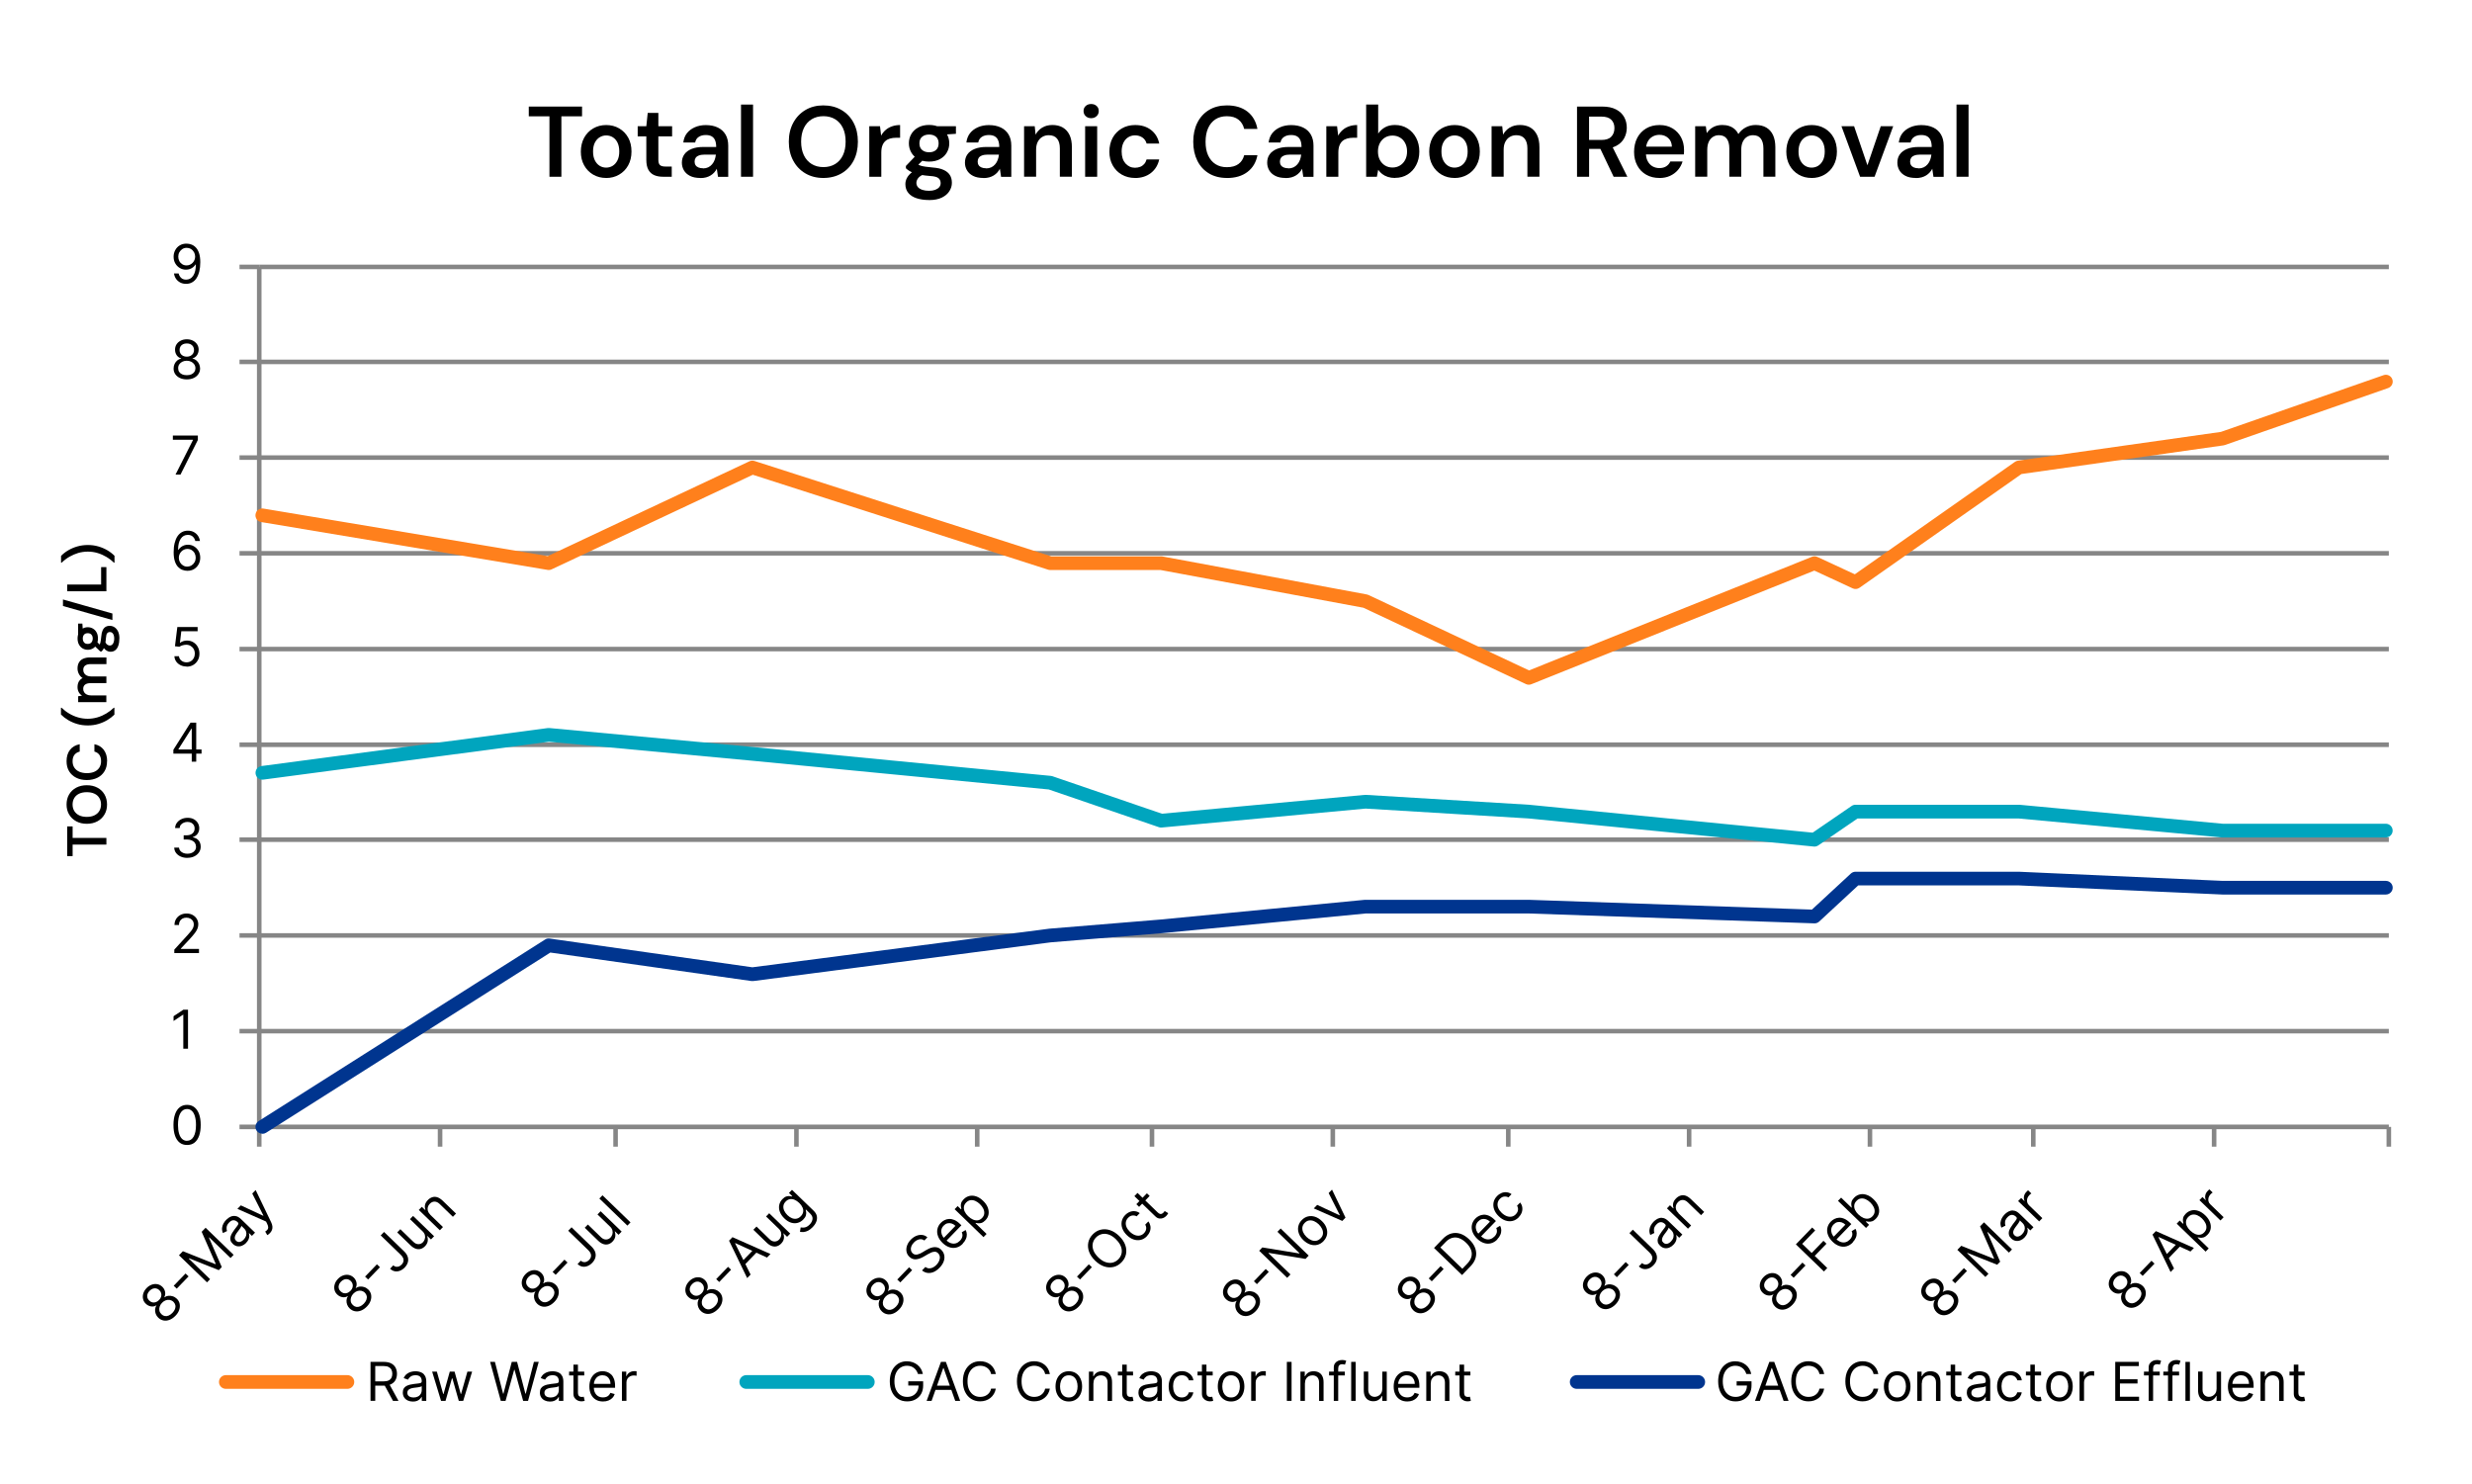 <?xml version="1.0" encoding="UTF-8"?><svg id="a" xmlns="http://www.w3.org/2000/svg" width="7.36in" height="4.42in" viewBox="0 0 529.99 318.16"><rect width="529.99" height="318.16" fill="#fff"/><rect x="55.58" y="57.17" width="456.58" height="184.39" fill="#fff"/><path d="M55.58,57.17h456.58M55.58,77.54h456.58M55.58,98.06h456.58M55.58,118.58h456.58M55.58,139.11h456.58M55.58,159.63h456.58M55.58,179.99h456.58M55.58,200.52h456.58M55.58,221.04h456.58" fill="none" stroke="#868686" stroke-linejoin="round" stroke-width=".98"/><line x1="55.58" y1="241.57" x2="55.58" y2="57.17" fill="none" stroke="#868686" stroke-linejoin="round" stroke-width=".98"/><path d="M51.35,57.17h4.23M51.35,77.54h4.23M51.35,98.06h4.23M51.35,118.58h4.23M51.35,139.11h4.23M51.35,159.63h4.23M51.35,179.99h4.23M51.35,200.52h4.23M51.35,221.04h4.23M51.35,241.57h4.23" fill="none" stroke="#868686" stroke-linejoin="round" stroke-width=".98"/><line x1="55.58" y1="241.57" x2="512.16" y2="241.57" fill="none" stroke="#868686" stroke-linejoin="round" stroke-width=".98"/><path d="M512.16,241.57v4.24M474.7,241.57v4.24M435.93,241.57v4.24M400.91,241.57v4.24M362.14,241.57v4.24M323.37,241.57v4.24M285.75,241.57v4.24M246.98,241.57v4.24M209.51,241.57v4.24M170.75,241.57v4.24M131.98,241.57v4.24M94.35,241.57v4.24M55.58,241.57v4.24" fill="none" stroke="#868686" stroke-linejoin="round" stroke-width=".98"/><path d="M327.77,146.76c-.21,0-.43-.05-.62-.14l-34.85-16.37-43.5-8.09h-23.65c-.15,0-.3-.02-.45-.07l-63.3-20.35-43.13,20.28c-.27.13-.57.17-.87.12l-61.41-10.26c-.8-.13-1.34-.89-1.2-1.69.13-.8.89-1.34,1.69-1.2l60.96,10.19,43.24-20.33c.34-.16.72-.18,1.07-.07l63.63,20.45h23.55c.09,0,.18,0,.27.02l43.82,8.15c.12.02.24.06.36.11l34.44,16.18,60.66-24.36c.37-.15.79-.14,1.16.03l8.03,3.72,34.33-24.11c.19-.13.41-.22.64-.25l43.51-6.17,34.89-12.17c.76-.27,1.6.14,1.87.9.27.76-.14,1.6-.9,1.87l-35.02,12.22c-.09.03-.18.05-.28.07l-43.31,6.14-34.73,24.39c-.43.3-.98.35-1.46.13l-8.22-3.81-60.66,24.36c-.17.07-.36.11-.55.11Z" fill="#ff801c"/><path d="M389.02,181.46s-.1,0-.14,0l-61.25-6.03-34.85-2.11-43.7,4.06c-.21.02-.41,0-.61-.07l-23.62-8.09-63.68-6.17-43.48-4.06-61.24,8.12c-.8.1-1.54-.46-1.65-1.26-.11-.8.46-1.54,1.26-1.65l61.41-8.15c.11-.02.22-.02.33,0l43.65,4.07,63.86,6.19c.11.01.23.04.33.07l23.48,8.04,43.5-4.04c.07,0,.15,0,.22,0l35.02,2.12,60.77,5.98,8.35-5.72c.24-.17.53-.26.83-.26h35.02s.09,0,.14,0l43.59,4.07h34.95c.81,0,1.47.66,1.47,1.47s-.66,1.47-1.47,1.47h-35.02s-.09,0-.14,0l-43.59-4.07h-34.5l-8.42,5.77c-.25.17-.53.26-.83.26Z" fill="#00a5be"/><path d="M56.24,243.03c-.49,0-.96-.24-1.24-.68-.43-.68-.23-1.59.45-2.02l61.41-38.93c.29-.19.65-.26.99-.21l43.46,6.16,63.66-8.28,23.85-1.96,43.8-4.23s.09,0,.14,0h35.02l60.69,2.1,8.35-7.73c.27-.25.63-.39,1-.39h35.02l43.72,1.96h34.96c.81,0,1.47.66,1.47,1.46s-.66,1.47-1.47,1.47h-35.02l-43.72-1.96h-34.38s-8.37,7.75-8.37,7.75c-.28.26-.66.41-1.05.39l-61.25-2.12h-34.9s-43.75,4.23-43.75,4.23l-23.8,1.96-63.78,8.3c-.13.02-.27.02-.39,0l-43.12-6.11-60.95,38.64c-.24.15-.52.23-.78.23Z" fill="#00358f"/><path d="M74.48,297.74h-26.06c-.81,0-1.47-.66-1.47-1.47s.66-1.47,1.47-1.47h26.06c.81,0,1.47.66,1.47,1.47s-.66,1.47-1.47,1.47Z" fill="#ff801c"/><path d="M186.06,297.74h-26.06c-.81,0-1.47-.66-1.47-1.47s.66-1.47,1.47-1.47h26.06c.81,0,1.47.66,1.47,1.47s-.66,1.47-1.47,1.47Z" fill="#00a5be"/><path d="M364.1,297.74h-26.06c-.81,0-1.47-.66-1.47-1.47s.66-1.47,1.47-1.47h26.06c.81,0,1.47.66,1.47,1.47s-.66,1.47-1.47,1.47Z" fill="#00358f"/><path d="M117.8,37.84v-12.96h-4.43v-2.09h11.42v2.09h-4.43v12.96h-2.56Z"/><path d="M129.95,38.1c-1.03,0-1.96-.24-2.78-.72-.82-.48-1.47-1.15-1.94-2-.47-.85-.7-1.83-.7-2.93s.24-2.12.71-2.98c.47-.85,1.12-1.52,1.95-2,.82-.48,1.75-.72,2.78-.72s1.96.24,2.78.72c.82.48,1.47,1.14,1.94,1.99.47.85.7,1.83.7,2.97s-.24,2.12-.71,2.97c-.47.85-1.12,1.51-1.95,1.99-.82.48-1.75.72-2.78.72ZM129.95,35.88c.52,0,.99-.13,1.41-.39.42-.26.76-.65,1.02-1.16.26-.52.39-1.15.39-1.91s-.13-1.39-.38-1.9-.59-.89-1.01-1.15c-.42-.26-.89-.39-1.41-.39s-.97.13-1.4.39c-.43.26-.77.64-1.03,1.15s-.39,1.14-.39,1.9.13,1.4.39,1.91.6.9,1.02,1.16c.42.26.88.39,1.39.39Z"/><path d="M142.18,37.84c-.73,0-1.37-.11-1.9-.34-.54-.23-.96-.61-1.26-1.14-.3-.53-.45-1.25-.45-2.15v-5.03h-1.85v-2.17h1.85l.3-2.86h2.28v2.86h2.95v2.17h-2.95v5.03c0,.54.12.92.35,1.13.24.21.63.31,1.19.31h1.33v2.19h-1.85Z"/><path d="M150.14,38.1c-.89,0-1.63-.15-2.21-.45-.59-.3-1.02-.7-1.31-1.2-.29-.5-.43-1.05-.43-1.63,0-.69.18-1.28.53-1.78.35-.5.87-.89,1.56-1.17.69-.28,1.53-.42,2.54-.42h2.73c0-.57-.08-1.05-.24-1.43-.16-.38-.4-.66-.73-.85-.33-.19-.75-.28-1.27-.28-.59,0-1.09.13-1.5.4-.42.27-.67.67-.77,1.21h-2.54c.09-.77.34-1.44.77-1.99.43-.55,1-.98,1.71-1.29.71-.31,1.49-.46,2.33-.46,1.02,0,1.88.18,2.6.53.72.35,1.26.85,1.65,1.51.38.65.57,1.44.57,2.35v6.71h-2.19l-.26-1.74c-.14.29-.33.55-.55.8-.22.24-.48.46-.76.63-.29.18-.61.32-.98.42-.37.1-.78.15-1.24.15ZM150.72,36.05c.42,0,.79-.08,1.11-.23.32-.15.6-.37.84-.65.24-.28.42-.59.55-.94.13-.34.21-.71.26-1.1v-.04h-2.39c-.5,0-.92.06-1.25.19-.33.13-.57.3-.71.53-.14.22-.21.48-.21.78s.07.56.21.77c.14.22.35.38.62.49.27.11.59.17.97.17Z"/><path d="M158.87,37.84v-15.48h2.58v15.48h-2.58Z"/><path d="M176.52,38.1c-1.45,0-2.73-.33-3.84-.98-1.11-.65-1.98-1.56-2.61-2.73-.63-1.17-.95-2.53-.95-4.07s.32-2.88.95-4.05c.63-1.17,1.5-2.08,2.61-2.74,1.11-.66,2.39-.99,3.84-.99s2.77.33,3.89.99c1.12.66,1.99,1.57,2.6,2.74.62,1.17.92,2.52.92,4.05s-.31,2.91-.92,4.07c-.62,1.17-1.48,2.08-2.6,2.73-1.12.65-2.42.98-3.89.98ZM176.54,35.77c.96,0,1.8-.22,2.52-.66.72-.44,1.27-1.06,1.66-1.88.39-.82.58-1.79.58-2.92s-.19-2.11-.58-2.92c-.39-.82-.94-1.44-1.66-1.88s-1.56-.66-2.52-.66-1.8.22-2.52.66c-.72.44-1.27,1.06-1.67,1.88-.39.82-.59,1.79-.59,2.92s.2,2.11.59,2.92.95,1.44,1.67,1.88c.72.44,1.56.66,2.52.66Z"/><path d="M186.37,37.84v-10.84h2.3l.24,2.02c.26-.47.58-.88.97-1.21.39-.34.84-.6,1.37-.78.52-.19,1.1-.28,1.73-.28v2.73h-.9c-.43,0-.84.05-1.23.16-.39.11-.72.28-1,.52-.28.24-.5.56-.66.97s-.24.92-.24,1.54v5.18h-2.58Z"/><path d="M199.2,42.83c-1.02,0-1.91-.13-2.68-.38-.77-.25-1.36-.63-1.78-1.14s-.63-1.14-.63-1.9c0-.44.11-.88.33-1.3.22-.42.56-.82,1.01-1.18.45-.37,1.03-.68,1.73-.96l1.14,1.25c-.69.24-1.17.54-1.44.88-.27.34-.41.7-.41,1.05s.12.68.35.94c.24.25.56.44.97.57.41.13.87.19,1.39.19s.94-.07,1.31-.2c.37-.14.66-.33.87-.57.21-.24.31-.54.31-.88,0-.43-.15-.78-.45-1.04-.3-.27-.9-.43-1.78-.48-.76-.06-1.43-.14-2-.25-.57-.11-1.06-.23-1.47-.38-.41-.14-.76-.3-1.04-.48-.29-.18-.52-.36-.71-.55v-.49l2.26-2.37,1.91.62-2.54,2.47.67-1.25c.14.1.29.19.44.28.15.09.34.16.58.23.24.06.55.13.94.18.39.06.89.11,1.5.17.96.07,1.74.24,2.34.52.6.27,1.05.64,1.33,1.1.29.46.43,1.01.43,1.66s-.18,1.23-.53,1.78c-.35.56-.88,1.02-1.6,1.38-.72.36-1.63.54-2.75.54ZM199.2,34.59c-.9,0-1.68-.18-2.33-.53-.65-.35-1.15-.82-1.49-1.42-.34-.59-.52-1.25-.52-1.97s.17-1.39.52-1.98c.34-.59.84-1.06,1.49-1.42.65-.36,1.43-.54,2.33-.54s1.68.18,2.32.54c.65.36,1.14.83,1.48,1.42.34.59.52,1.25.52,1.98s-.17,1.37-.52,1.97c-.34.6-.84,1.07-1.48,1.42-.65.35-1.42.53-2.32.53ZM199.2,32.59c.62,0,1.11-.16,1.48-.49.37-.33.56-.8.56-1.42s-.19-1.09-.56-1.41c-.37-.32-.87-.48-1.48-.48s-1.12.16-1.5.48c-.39.32-.58.79-.58,1.41s.19,1.09.58,1.42c.39.33.89.49,1.5.49ZM200.99,28.89l-.49-1.89h4.45v1.63l-3.96.26Z"/><path d="M210.83,38.1c-.89,0-1.63-.15-2.21-.45-.59-.3-1.02-.7-1.31-1.2-.29-.5-.43-1.05-.43-1.63,0-.69.18-1.28.53-1.78.35-.5.87-.89,1.56-1.17.69-.28,1.53-.42,2.54-.42h2.73c0-.57-.08-1.05-.24-1.43-.16-.38-.4-.66-.73-.85-.33-.19-.75-.28-1.27-.28-.59,0-1.09.13-1.5.4-.42.27-.67.67-.77,1.21h-2.54c.09-.77.34-1.44.77-1.99.43-.55,1-.98,1.71-1.29.71-.31,1.49-.46,2.33-.46,1.02,0,1.88.18,2.6.53.72.35,1.26.85,1.65,1.51.38.65.57,1.44.57,2.35v6.71h-2.19l-.26-1.74c-.14.29-.33.55-.55.8-.22.24-.48.46-.76.63-.29.18-.61.32-.98.42-.37.1-.78.15-1.24.15ZM211.41,36.05c.42,0,.79-.08,1.11-.23.32-.15.6-.37.84-.65.24-.28.42-.59.55-.94.13-.34.21-.71.26-1.1v-.04h-2.39c-.5,0-.92.06-1.25.19-.33.13-.57.3-.71.53-.14.22-.21.48-.21.78s.07.56.21.77c.14.22.35.38.62.49.27.11.59.17.97.17Z"/><path d="M219.56,37.84v-10.84h2.28l.19,1.81c.33-.63.8-1.13,1.42-1.51.62-.37,1.35-.56,2.19-.56s1.62.18,2.24.55c.62.37,1.09.9,1.43,1.6.34.7.5,1.58.5,2.62v6.32h-2.58v-6.08c0-.9-.2-1.6-.6-2.09-.4-.49-1-.73-1.78-.73-.52,0-.98.12-1.39.37-.41.24-.73.6-.97,1.06-.24.47-.35,1.03-.35,1.69v5.78h-2.58Z"/><path d="M233.94,25.28c-.47,0-.86-.15-1.17-.44s-.46-.66-.46-1.09.15-.81.46-1.09c.31-.28.7-.42,1.17-.42s.86.14,1.17.42c.31.28.46.64.46,1.09s-.15.79-.46,1.09c-.31.29-.7.44-1.17.44ZM232.65,37.84v-10.84h2.58v10.84h-2.58Z"/><path d="M243.36,38.1c-1.06,0-2.01-.24-2.85-.72-.84-.48-1.49-1.15-1.96-2-.47-.85-.7-1.82-.7-2.91s.23-2.12.7-2.98c.47-.85,1.12-1.52,1.96-2.01.84-.49,1.79-.73,2.87-.73,1.35,0,2.48.35,3.4,1.06.92.71,1.5,1.68,1.76,2.91h-2.71c-.14-.54-.44-.97-.89-1.29-.45-.31-.99-.47-1.6-.47-.53,0-1.01.14-1.45.41-.44.27-.78.67-1.03,1.18-.25.52-.38,1.14-.38,1.87,0,.56.07,1.05.21,1.48.14.43.35.79.61,1.09.27.29.57.52.91.68.34.16.72.24,1.12.24s.79-.07,1.13-.2.62-.34.86-.61c.24-.27.4-.59.5-.97h2.71c-.26,1.2-.85,2.17-1.76,2.89-.92.72-2.06,1.09-3.42,1.09Z"/><path d="M263.05,38.1c-1.49,0-2.78-.33-3.86-.98-1.08-.65-1.91-1.56-2.49-2.73-.58-1.17-.87-2.52-.87-4.05s.29-2.91.87-4.07c.58-1.17,1.41-2.08,2.49-2.74,1.08-.66,2.37-.99,3.86-.99,1.79,0,3.25.44,4.39,1.32,1.13.88,1.85,2.12,2.15,3.73h-2.84c-.2-.85-.61-1.51-1.23-2-.62-.49-1.45-.73-2.49-.73-.95,0-1.76.22-2.44.66-.68.44-1.2,1.07-1.57,1.89-.37.82-.55,1.8-.55,2.94s.18,2.1.55,2.91c.37.81.89,1.43,1.57,1.87.68.44,1.49.66,2.44.66,1.05,0,1.88-.23,2.49-.68.62-.45,1.02-1.08,1.23-1.88h2.84c-.29,1.52-1,2.71-2.14,3.58-1.14.87-2.6,1.3-4.4,1.3Z"/><path d="M275.63,38.1c-.89,0-1.63-.15-2.21-.45-.59-.3-1.02-.7-1.31-1.2-.29-.5-.43-1.05-.43-1.63,0-.69.17-1.28.53-1.78.35-.5.87-.89,1.56-1.17.69-.28,1.53-.42,2.54-.42h2.73c0-.57-.08-1.05-.24-1.43-.16-.38-.4-.66-.73-.85-.33-.19-.75-.28-1.27-.28-.59,0-1.09.13-1.5.4-.42.27-.67.67-.77,1.21h-2.54c.09-.77.34-1.44.77-1.99.43-.55,1-.98,1.71-1.29.71-.31,1.49-.46,2.33-.46,1.02,0,1.88.18,2.6.53.72.35,1.26.85,1.64,1.51s.57,1.44.57,2.35v6.71h-2.19l-.26-1.74c-.14.29-.33.55-.55.8-.22.24-.48.46-.76.63-.29.18-.61.32-.98.42-.37.1-.78.15-1.24.15ZM276.21,36.05c.42,0,.79-.08,1.11-.23.32-.15.6-.37.84-.65.24-.28.42-.59.55-.94.13-.34.21-.71.26-1.1v-.04h-2.39c-.5,0-.92.06-1.25.19-.33.13-.57.3-.71.53s-.21.48-.21.78.07.56.21.77c.14.22.35.38.62.49s.59.17.97.17Z"/><path d="M284.36,37.84v-10.84h2.3l.24,2.02c.26-.47.58-.88.97-1.21.39-.34.84-.6,1.37-.78.52-.19,1.1-.28,1.73-.28v2.73h-.9c-.43,0-.84.05-1.23.16-.39.11-.72.28-1,.52-.28.24-.5.56-.66.97s-.24.92-.24,1.54v5.18h-2.58Z"/><path d="M299.09,38.1c-.57,0-1.09-.08-1.55-.23-.46-.15-.86-.36-1.2-.62-.34-.27-.63-.57-.86-.91l-.28,1.5h-2.3v-15.48h2.58v6.23c.34-.53.81-.97,1.4-1.32.59-.35,1.32-.53,2.19-.53,1.02,0,1.92.25,2.7.74.78.49,1.4,1.17,1.85,2.02.45.85.68,1.83.68,2.93s-.22,2.04-.67,2.9c-.44.86-1.06,1.53-1.84,2.02-.78.49-1.68.73-2.7.73ZM298.55,35.86c.6,0,1.14-.15,1.61-.44.47-.29.84-.69,1.11-1.2.27-.51.4-1.11.4-1.8s-.13-1.27-.4-1.78c-.26-.52-.63-.92-1.11-1.2-.47-.29-1.01-.43-1.61-.43s-1.16.14-1.62.43c-.47.29-.83.69-1.1,1.2-.27.52-.4,1.11-.4,1.78s.13,1.29.4,1.8.63.91,1.1,1.2c.47.29,1.01.44,1.62.44Z"/><path d="M311.84,38.1c-1.03,0-1.96-.24-2.78-.72s-1.47-1.15-1.94-2c-.47-.85-.7-1.83-.7-2.93s.24-2.12.71-2.98c.47-.85,1.12-1.52,1.95-2,.82-.48,1.75-.72,2.78-.72s1.96.24,2.78.72c.82.48,1.47,1.14,1.93,1.99s.7,1.83.7,2.97-.24,2.12-.71,2.97c-.47.85-1.12,1.51-1.95,1.99s-1.75.72-2.78.72ZM311.84,35.88c.52,0,.99-.13,1.41-.39.42-.26.76-.65,1.02-1.16.26-.52.39-1.15.39-1.91s-.13-1.39-.38-1.9c-.25-.51-.59-.89-1.01-1.15-.42-.26-.89-.39-1.41-.39s-.97.13-1.4.39c-.43.26-.77.64-1.03,1.15s-.39,1.14-.39,1.9.13,1.4.39,1.91.6.9,1.02,1.16c.42.26.88.39,1.39.39Z"/><path d="M319.79,37.84v-10.84h2.28l.19,1.81c.33-.63.8-1.13,1.42-1.51.62-.37,1.35-.56,2.19-.56s1.62.18,2.24.55c.62.37,1.09.9,1.43,1.6s.51,1.58.51,2.62v6.32h-2.58v-6.08c0-.9-.2-1.6-.6-2.09s-1-.73-1.78-.73c-.52,0-.98.12-1.39.37-.41.24-.73.6-.97,1.06s-.35,1.03-.35,1.69v5.78h-2.58Z"/><path d="M338.11,37.84v-15.05h5.4c1.19,0,2.17.2,2.96.61.78.41,1.36.95,1.74,1.63.38.68.57,1.45.57,2.31,0,.8-.19,1.55-.56,2.24-.37.69-.95,1.24-1.74,1.66-.79.42-1.8.62-3.03.62h-2.75v5.98h-2.58ZM340.69,29.95h2.64c.96,0,1.67-.23,2.12-.7.45-.47.68-1.08.68-1.84s-.22-1.34-.67-1.79c-.45-.45-1.15-.68-2.13-.68h-2.64v5.01ZM345.96,37.84l-3.16-6.64h2.79l3.31,6.64h-2.95Z"/><path d="M355.78,38.1c-1.08,0-2.02-.23-2.84-.7-.82-.47-1.46-1.12-1.91-1.97-.46-.85-.69-1.82-.69-2.92s.23-2.15.68-3.01c.45-.86,1.09-1.53,1.91-2.02s1.78-.73,2.87-.73,1.99.24,2.77.71c.79.47,1.4,1.11,1.83,1.9.43.8.65,1.69.65,2.68v.47c0,.17-.01.35-.04.54h-8.82v-1.66h6.26c-.03-.79-.29-1.41-.8-1.86-.5-.45-1.12-.68-1.87-.68-.53,0-1.02.12-1.46.37-.44.24-.8.61-1.05,1.09-.26.48-.39,1.09-.39,1.82v.62c0,.67.12,1.25.38,1.74s.59.86,1.03,1.11c.44.25.93.38,1.47.38.6,0,1.1-.13,1.49-.39.39-.26.68-.6.87-1.03h2.62c-.2.67-.53,1.28-.99,1.82-.46.54-1.03.96-1.7,1.27-.67.31-1.43.46-2.28.46Z"/><path d="M363.44,37.84v-10.84h2.28l.21,1.48c.34-.54.8-.97,1.37-1.28.57-.31,1.21-.46,1.95-.46.54,0,1.04.07,1.47.22.44.14.82.36,1.16.65s.61.65.83,1.07c.4-.6.92-1.07,1.57-1.42.65-.34,1.35-.52,2.11-.52.9,0,1.67.18,2.3.55.63.37,1.11.9,1.44,1.61.33.71.5,1.58.5,2.61v6.32h-2.56v-6.06c0-.92-.19-1.62-.56-2.11-.37-.49-.92-.73-1.66-.73-.5,0-.94.12-1.32.37-.38.24-.68.6-.89,1.06-.22.47-.32,1.04-.32,1.71v5.76h-2.56v-6.06c0-.92-.19-1.62-.56-2.11s-.93-.73-1.68-.73c-.47,0-.9.12-1.28.37-.38.24-.68.6-.89,1.06s-.32,1.04-.32,1.71v5.76h-2.58Z"/><path d="M388.4,38.1c-1.03,0-1.96-.24-2.78-.72s-1.47-1.15-1.94-2c-.47-.85-.7-1.83-.7-2.93s.24-2.12.71-2.98c.47-.85,1.12-1.52,1.95-2,.82-.48,1.75-.72,2.78-.72s1.96.24,2.78.72c.82.48,1.47,1.14,1.93,1.99s.7,1.83.7,2.97-.24,2.12-.71,2.97c-.47.85-1.12,1.51-1.95,1.99s-1.75.72-2.78.72ZM388.4,35.88c.52,0,.99-.13,1.41-.39.42-.26.76-.65,1.02-1.16.26-.52.39-1.15.39-1.91s-.13-1.39-.38-1.9c-.25-.51-.59-.89-1.01-1.15-.42-.26-.89-.39-1.41-.39s-.97.13-1.4.39c-.43.26-.77.64-1.03,1.15-.26.51-.39,1.14-.39,1.9s.13,1.4.39,1.91c.26.52.6.9,1.02,1.16.42.26.88.39,1.39.39Z"/><path d="M398.8,37.84l-4-10.84h2.71l2.86,8.38,2.86-8.38h2.67l-4,10.84h-3.1Z"/><path d="M410.74,38.1c-.89,0-1.63-.15-2.21-.45-.59-.3-1.02-.7-1.31-1.2-.29-.5-.43-1.05-.43-1.63,0-.69.17-1.28.53-1.78.35-.5.87-.89,1.56-1.17.69-.28,1.53-.42,2.54-.42h2.73c0-.57-.08-1.05-.24-1.43-.16-.38-.4-.66-.73-.85-.33-.19-.75-.28-1.27-.28-.59,0-1.09.13-1.5.4-.42.27-.67.67-.77,1.21h-2.54c.09-.77.34-1.44.77-1.99.43-.55,1-.98,1.71-1.29.71-.31,1.49-.46,2.33-.46,1.02,0,1.88.18,2.6.53.72.35,1.26.85,1.64,1.51s.57,1.44.57,2.35v6.71h-2.19l-.26-1.74c-.14.29-.33.55-.55.8-.22.24-.48.46-.76.63-.29.18-.61.32-.98.42-.37.1-.78.15-1.24.15ZM411.32,36.05c.42,0,.79-.08,1.11-.23.32-.15.6-.37.84-.65.24-.28.42-.59.55-.94.13-.34.21-.71.26-1.1v-.04h-2.39c-.5,0-.92.06-1.25.19-.33.13-.57.3-.71.53s-.21.48-.21.78.07.56.21.77c.14.22.35.38.62.49.27.11.59.17.97.17Z"/><path d="M419.47,37.84v-15.48h2.58v15.48h-2.58Z"/><path d="M22.81,181.04h-7.24v2.47h-1.16v-6.37h1.16v2.47h7.24v1.43Z"/><path d="M22.95,172.45c0,.81-.18,1.52-.55,2.14-.36.62-.87,1.11-1.52,1.46-.65.35-1.41.53-2.27.53s-1.61-.18-2.26-.53c-.65-.35-1.16-.84-1.53-1.46-.37-.62-.55-1.33-.55-2.14s.18-1.55.55-2.17c.37-.62.88-1.11,1.53-1.45.65-.34,1.41-.52,2.26-.52s1.62.17,2.27.52c.65.34,1.16.83,1.52,1.45.36.62.55,1.35.55,2.17ZM21.66,172.44c0-.54-.12-1-.37-1.4-.24-.4-.59-.71-1.05-.92s-1-.32-1.63-.32-1.18.11-1.63.32-.81.52-1.05.92-.37.87-.37,1.4.12,1,.37,1.4.59.71,1.05.93,1,.33,1.63.33,1.18-.11,1.63-.33.81-.53,1.05-.93c.24-.4.37-.87.37-1.4Z"/><path d="M22.95,163.17c0,.83-.18,1.55-.55,2.15-.36.6-.87,1.07-1.52,1.39-.65.32-1.41.49-2.26.49s-1.62-.16-2.27-.49c-.65-.32-1.16-.79-1.53-1.39-.37-.6-.55-1.32-.55-2.15,0-1,.25-1.82.74-2.45.49-.63,1.19-1.03,2.08-1.2v1.58c-.47.11-.84.34-1.12.68-.27.34-.41.81-.41,1.39,0,.53.12.98.37,1.36s.6.67,1.06.88c.46.2,1.01.31,1.64.31s1.17-.1,1.63-.31c.45-.2.8-.5,1.04-.88.24-.38.37-.83.37-1.36,0-.58-.13-1.05-.38-1.39-.25-.34-.6-.57-1.05-.68v-1.58c.85.16,1.51.56,2,1.19.48.64.73,1.45.73,2.45Z"/><path d="M24.55,153.15c-.44.44-.95.84-1.54,1.19-.59.35-1.23.63-1.94.84-.7.21-1.46.31-2.26.31s-1.55-.1-2.26-.31-1.35-.49-1.94-.84c-.59-.35-1.1-.75-1.54-1.19v-1.45h.13c.5.48,1.05.9,1.65,1.25.6.36,1.23.63,1.89.82s1.35.29,2.06.29,1.4-.1,2.06-.29c.66-.19,1.29-.47,1.89-.82s1.15-.77,1.65-1.25h.13v1.45Z"/><path d="M22.81,150.5h-6.05v-1.27l.83-.12c-.3-.19-.54-.45-.71-.76-.17-.32-.26-.68-.26-1.09,0-.3.04-.58.12-.82.08-.24.2-.46.36-.65.16-.19.36-.34.6-.46-.34-.22-.6-.52-.79-.88-.19-.36-.29-.75-.29-1.18,0-.5.1-.93.31-1.28.2-.35.5-.62.9-.8.4-.18.88-.28,1.46-.28h3.53v1.43h-3.38c-.51,0-.9.1-1.18.31s-.41.52-.41.92c0,.28.07.53.2.74.14.21.33.38.59.5.26.12.58.18.95.18h3.22v1.43h-3.38c-.51,0-.9.1-1.18.31s-.41.52-.41.94c0,.26.07.5.2.71.14.21.33.38.59.5.26.12.58.18.95.18h3.22v1.44Z"/><path d="M21,136.85c0,.5-.1.94-.29,1.3-.2.36-.46.64-.79.83s-.7.29-1.1.29-.78-.1-1.1-.29c-.33-.19-.59-.47-.79-.83-.2-.36-.3-.8-.3-1.3s.1-.94.3-1.3c.2-.36.46-.64.79-.83.33-.19.7-.29,1.1-.29s.77.1,1.1.29c.33.19.6.47.79.83.2.36.29.79.29,1.3ZM17.81,135.85l-1.06.28v-2.48h.91l.14,2.21ZM19.88,136.85c0-.34-.09-.62-.28-.83-.18-.21-.45-.31-.79-.31s-.61.1-.79.31c-.18.21-.27.48-.27.83s.09.62.27.84c.18.22.44.32.79.32s.61-.11.79-.32c.18-.22.28-.5.28-.84ZM25.59,136.85c0,.57-.07,1.07-.21,1.49-.14.43-.35.76-.64,1-.28.24-.64.35-1.06.35-.25,0-.49-.06-.73-.19s-.46-.31-.66-.56c-.2-.25-.38-.57-.53-.97l.7-.64c.14.38.3.65.49.8.19.15.39.23.59.23s.38-.07.52-.2.25-.31.32-.54c.07-.23.11-.49.11-.77s-.04-.52-.11-.73-.18-.37-.32-.49c-.14-.12-.3-.17-.49-.17-.24,0-.43.08-.58.25s-.24.5-.27,1c-.03.42-.08.8-.14,1.12-.06.32-.13.59-.21.82s-.17.42-.27.58-.2.29-.31.4h-.28l-1.32-1.26.35-1.07,1.38,1.42-.7-.37c.06-.08.11-.16.16-.25.05-.08.09-.19.13-.32.04-.13.07-.31.1-.52.03-.22.06-.5.1-.84.04-.54.14-.97.29-1.31s.36-.58.61-.74c.26-.16.56-.24.92-.24s.68.1,1,.29c.31.2.57.49.77.89.2.4.3.91.3,1.54Z"/><path d="M24.1,132.89l-10.6-3.01v-1.4l10.6,3.01v1.4Z"/><path d="M22.81,126.72h-8.4v-1.44h7.27v-3.74h1.13v5.18Z"/><path d="M24.55,119.14v1.45h-.13c-.5-.49-1.05-.91-1.65-1.26s-1.23-.63-1.89-.82c-.66-.2-1.35-.29-2.06-.29s-1.4.1-2.06.29c-.66.2-1.29.47-1.89.82-.6.35-1.15.77-1.65,1.26h-.13v-1.45c.43-.45.94-.85,1.54-1.2.59-.35,1.24-.63,1.94-.83.7-.2,1.46-.31,2.26-.31s1.55.1,2.26.31c.7.2,1.35.48,1.94.83.59.35,1.1.75,1.54,1.2Z"/><path d="M79.44,300.32v-8.36h2.83c.65,0,1.19.11,1.61.33.42.22.73.53.93.91s.3.83.3,1.32-.1.93-.3,1.31c-.2.38-.51.68-.93.9-.42.22-.95.33-1.6.33h-2.29v-.92h2.25c.45,0,.81-.07,1.08-.2.27-.13.47-.32.6-.56.12-.24.19-.53.19-.86s-.06-.63-.19-.88c-.12-.25-.33-.44-.6-.58s-.64-.21-1.09-.21h-1.78v7.46h-1.01ZM83.38,296.57l2.06,3.76h-1.18l-2.03-3.76h1.14Z"/><path d="M88.5,300.47c-.4,0-.76-.08-1.08-.23-.32-.15-.58-.37-.77-.66-.19-.29-.29-.63-.29-1.04,0-.36.07-.65.21-.88s.33-.4.57-.53.5-.22.79-.29c.29-.06.58-.11.87-.15.38-.05.69-.09.93-.11.24-.03.41-.07.52-.13.11-.06.17-.17.17-.33v-.03c0-.4-.11-.72-.33-.94-.22-.22-.55-.33-.99-.33s-.82.1-1.08.3c-.26.2-.45.42-.55.65l-.92-.33c.16-.38.38-.68.66-.89.27-.21.57-.36.9-.45.33-.09.65-.13.96-.13.2,0,.43.02.7.07.26.05.52.15.76.29.25.15.45.37.61.67.16.3.25.69.25,1.19v4.13h-.96v-.85h-.05c-.07.14-.17.28-.33.44-.15.16-.36.29-.61.4-.25.11-.56.16-.93.16ZM88.65,299.6c.38,0,.7-.08.97-.22s.46-.34.6-.58c.13-.24.2-.49.2-.75v-.88s-.13.09-.27.13c-.14.04-.3.07-.47.1s-.35.05-.52.07-.3.04-.41.05c-.25.03-.48.08-.7.16-.22.07-.39.18-.52.32-.13.14-.2.34-.2.58,0,.33.12.59.37.76.25.17.57.25.95.25Z"/><path d="M94.56,300.32l-1.91-6.27h1.01l1.36,4.8h.07l1.34-4.8h1.03l1.32,4.79h.07l1.36-4.79h1.01l-1.91,6.27h-.95l-1.37-4.82h-.1l-1.37,4.82h-.95Z"/><path d="M107.37,300.32l-2.29-8.36h1.03l1.75,6.81h.08l1.78-6.81h1.14l1.78,6.81h.08l1.75-6.81h1.03l-2.29,8.36h-1.05l-1.85-6.67h-.07l-1.85,6.67h-1.05Z"/><path d="M117.89,300.47c-.4,0-.76-.08-1.08-.23-.32-.15-.58-.37-.77-.66-.19-.29-.29-.63-.29-1.04,0-.36.07-.65.21-.88s.33-.4.57-.53.5-.22.79-.29c.29-.06.58-.11.87-.15.38-.05.69-.09.93-.11.24-.03.41-.07.52-.13.11-.06.17-.17.17-.33v-.03c0-.4-.11-.72-.33-.94-.22-.22-.55-.33-.99-.33s-.82.1-1.08.3c-.26.2-.45.42-.55.65l-.92-.33c.16-.38.38-.68.66-.89.27-.21.57-.36.9-.45.33-.09.65-.13.96-.13.2,0,.43.02.7.07.26.05.52.15.76.29.25.15.45.37.61.67.16.3.25.69.25,1.19v4.13h-.96v-.85h-.05c-.07.14-.17.28-.33.44-.15.16-.36.29-.61.4-.25.11-.56.16-.93.16ZM118.04,299.6c.38,0,.7-.08.97-.22s.46-.34.6-.58c.13-.24.2-.49.2-.75v-.88s-.13.09-.27.13c-.14.04-.3.07-.47.1s-.35.05-.52.07-.3.04-.41.05c-.25.03-.48.08-.7.16-.22.07-.39.18-.52.32-.13.14-.2.34-.2.58,0,.33.12.59.37.76.25.17.57.25.95.25Z"/><path d="M125.26,294.05v.82h-3.25v-.82h3.25ZM122.95,292.55h.96v5.98c0,.27.04.48.12.61.08.13.18.22.31.27.13.04.26.07.4.07.11,0,.19,0,.26-.02.07-.01.12-.02.16-.03l.2.87c-.07.02-.16.05-.27.08-.12.03-.27.04-.44.04-.27,0-.54-.06-.8-.18-.26-.12-.48-.3-.65-.54s-.26-.54-.26-.91v-6.24Z"/><path d="M129.28,300.45c-.6,0-1.12-.13-1.56-.4s-.77-.64-1.01-1.13c-.24-.48-.35-1.05-.35-1.69s.12-1.21.35-1.7c.24-.49.56-.88.99-1.15s.92-.42,1.48-.42c.33,0,.65.05.97.16.32.11.61.29.87.53.26.24.47.57.62.97s.23.89.23,1.48v.41h-4.84v-.83h3.86c0-.35-.07-.67-.21-.95-.14-.28-.34-.5-.6-.66-.26-.16-.56-.24-.91-.24-.38,0-.72.09-.99.28-.28.19-.49.44-.64.74-.15.3-.22.63-.22.97v.56c0,.47.08.88.25,1.2s.39.58.69.75c.29.17.64.25,1.03.25.25,0,.48-.04.69-.11.21-.07.38-.18.53-.33.15-.15.27-.33.35-.54l.93.26c-.1.32-.26.59-.49.83s-.52.42-.86.56-.72.2-1.15.2Z"/><path d="M133.34,300.32v-6.27h.93v.95h.07c.11-.31.32-.56.62-.76.3-.19.64-.29,1.01-.29.07,0,.16,0,.27,0,.11,0,.19,0,.24.01v.98s-.11-.02-.22-.04-.24-.03-.37-.03c-.3,0-.58.06-.81.19-.24.13-.43.3-.56.52-.14.22-.21.47-.21.76v3.97h-.96Z"/><path d="M196.82,294.57c-.09-.28-.21-.52-.35-.74-.15-.22-.32-.41-.52-.56-.2-.16-.43-.27-.68-.36-.25-.08-.53-.12-.83-.12-.5,0-.95.13-1.35.38-.41.26-.73.63-.97,1.13-.24.5-.36,1.11-.36,1.83s.12,1.33.36,1.83c.24.5.57.88.98,1.13.41.26.88.38,1.4.38.48,0,.9-.1,1.27-.31.37-.21.65-.5.86-.87s.31-.82.31-1.33l.31.07h-2.52v-.9h3.19v.9c0,.69-.15,1.29-.44,1.8-.29.51-.7.9-1.21,1.18-.51.28-1.1.42-1.77.42-.74,0-1.39-.17-1.95-.52s-1-.84-1.31-1.49c-.31-.64-.47-1.41-.47-2.29,0-.66.09-1.26.27-1.79.18-.53.43-.98.76-1.35s.71-.66,1.16-.86c.45-.2.94-.3,1.47-.3.44,0,.85.07,1.24.2.38.13.72.32,1.02.56.3.24.55.53.75.86.2.33.34.7.42,1.11h-1.05Z"/><path d="M199.73,300.32h-1.06l3.07-8.36h1.05l3.07,8.36h-1.06l-2.5-7.04h-.07l-2.5,7.04ZM200.12,297.06h4.28v.9h-4.28v-.9Z"/><path d="M213.5,294.57h-1.01c-.06-.29-.16-.55-.31-.77s-.33-.41-.54-.56-.44-.26-.7-.34-.52-.11-.8-.11c-.51,0-.96.13-1.37.38-.41.26-.73.63-.98,1.13-.24.5-.36,1.11-.36,1.83s.12,1.33.36,1.83c.24.5.57.88.98,1.13.41.26.87.38,1.37.38.28,0,.54-.04.8-.11s.49-.19.7-.34c.21-.15.39-.34.54-.56s.25-.48.31-.77h1.01c-.08.43-.21.81-.42,1.15-.2.34-.45.62-.75.86-.3.24-.63.41-1.01.54-.37.12-.77.18-1.19.18-.71,0-1.35-.17-1.9-.52-.56-.35-.99-.84-1.31-1.49-.32-.64-.48-1.41-.48-2.29s.16-1.64.48-2.29c.32-.64.76-1.14,1.31-1.49.56-.35,1.19-.52,1.9-.52.42,0,.82.06,1.19.18.37.12.71.3,1.01.54.3.24.55.52.75.86.2.34.34.72.42,1.15Z"/><path d="M225.09,294.57h-1.01c-.06-.29-.16-.55-.31-.77s-.33-.41-.54-.56-.44-.26-.7-.34-.52-.11-.8-.11c-.51,0-.96.13-1.37.38-.41.26-.73.63-.98,1.13-.24.5-.36,1.11-.36,1.83s.12,1.33.36,1.83c.24.5.57.88.98,1.13.41.26.87.38,1.37.38.28,0,.54-.04.8-.11s.49-.19.7-.34c.21-.15.39-.34.54-.56s.25-.48.31-.77h1.01c-.08.43-.21.81-.42,1.15-.2.34-.45.62-.75.86-.3.24-.63.41-1.01.54-.37.12-.77.18-1.19.18-.71,0-1.35-.17-1.9-.52-.56-.35-.99-.84-1.31-1.49-.32-.64-.48-1.41-.48-2.29s.16-1.64.48-2.29c.32-.64.76-1.14,1.31-1.49.56-.35,1.19-.52,1.9-.52.42,0,.82.06,1.19.18.37.12.71.3,1.01.54.3.24.55.52.75.86.2.34.34.72.42,1.15Z"/><path d="M229.15,300.45c-.57,0-1.06-.13-1.49-.4-.43-.27-.76-.65-1-1.13-.24-.48-.36-1.05-.36-1.7s.12-1.22.36-1.71.57-.87,1-1.14c.43-.27.92-.4,1.49-.4s1.06.13,1.49.4.76.65,1,1.14.36,1.06.36,1.71-.12,1.21-.36,1.7c-.24.49-.57.86-1,1.13s-.92.4-1.49.4ZM229.15,299.59c.43,0,.78-.11,1.06-.33.28-.22.48-.51.62-.87s.2-.75.2-1.17-.07-.81-.2-1.17c-.13-.36-.34-.66-.62-.88-.28-.22-.63-.33-1.06-.33s-.78.11-1.06.33c-.28.22-.48.52-.62.88-.13.36-.2.75-.2,1.17s.07.81.2,1.17.34.65.62.87c.28.22.63.33,1.06.33Z"/><path d="M234.42,296.55v3.77h-.96v-6.27h.93v.98h.08c.15-.32.37-.58.67-.77.3-.19.69-.29,1.16-.29.42,0,.8.09,1.11.26s.57.43.74.78c.18.35.27.79.27,1.33v3.99h-.96v-3.92c0-.49-.13-.88-.38-1.15s-.61-.41-1.05-.41c-.31,0-.58.07-.82.2-.24.13-.43.33-.57.58s-.21.57-.21.93Z"/><path d="M242.92,294.05v.82h-3.25v-.82h3.25ZM240.61,292.55h.96v5.98c0,.27.04.48.12.61.08.13.18.22.31.27.13.04.26.07.4.07.11,0,.19,0,.26-.02.07-.01.12-.02.16-.03l.2.87c-.07.02-.16.05-.27.08-.12.03-.27.04-.44.04-.27,0-.54-.06-.8-.18-.26-.12-.48-.3-.65-.54s-.26-.54-.26-.91v-6.24Z"/><path d="M246.22,300.47c-.4,0-.76-.08-1.08-.23-.32-.15-.58-.37-.77-.66-.19-.29-.29-.63-.29-1.04,0-.36.07-.65.21-.88s.33-.4.57-.53.5-.22.79-.29c.29-.06.58-.11.87-.15.38-.05.69-.09.93-.11.24-.03.41-.07.52-.13.11-.06.17-.17.17-.33v-.03c0-.4-.11-.72-.33-.94-.22-.22-.55-.33-.99-.33s-.82.1-1.08.3c-.26.2-.45.42-.55.65l-.92-.33c.16-.38.38-.68.66-.89.27-.21.57-.36.9-.45.33-.09.65-.13.96-.13.2,0,.43.02.7.07.26.05.52.15.76.29.25.15.45.37.61.67.16.3.25.69.25,1.19v4.13h-.96v-.85h-.05c-.07.14-.17.28-.33.44-.15.16-.36.29-.61.4-.25.11-.56.16-.93.16ZM246.36,299.6c.38,0,.7-.08.97-.22s.46-.34.6-.58c.13-.24.2-.49.2-.75v-.88s-.13.09-.27.13c-.14.04-.3.07-.47.1s-.35.05-.52.07-.3.04-.41.05c-.25.03-.48.08-.7.16-.22.07-.39.18-.52.32-.13.14-.2.34-.2.58,0,.33.12.59.37.76.25.17.57.25.95.25Z"/><path d="M253.4,300.45c-.59,0-1.09-.14-1.52-.42-.42-.28-.75-.66-.98-1.15s-.34-1.04-.34-1.67.12-1.2.35-1.69c.24-.49.56-.87.99-1.15s.92-.42,1.48-.42c.44,0,.84.08,1.19.25s.64.39.87.69c.23.29.37.64.42,1.03h-.96c-.07-.29-.24-.54-.49-.76-.25-.22-.59-.33-1.02-.33-.38,0-.7.1-.99.29-.28.19-.5.47-.66.82s-.23.77-.23,1.24.08.91.23,1.27.37.64.65.84c.28.2.61.3.99.3.25,0,.48-.04.68-.13.2-.09.38-.21.52-.38.14-.16.24-.36.3-.59h.96c-.05.37-.19.7-.4,1-.21.3-.5.53-.85.7-.35.17-.76.26-1.22.26Z"/><path d="M260,294.05v.82h-3.25v-.82h3.25ZM257.7,292.55h.96v5.98c0,.27.04.48.12.61.08.13.18.22.31.27.13.04.26.07.4.07.11,0,.19,0,.26-.02.07-.01.12-.02.16-.03l.2.87c-.07.02-.16.05-.27.08-.12.03-.27.04-.44.04-.27,0-.54-.06-.8-.18-.26-.12-.48-.3-.65-.54s-.26-.54-.26-.91v-6.24Z"/><path d="M263.94,300.45c-.57,0-1.06-.13-1.49-.4-.43-.27-.76-.65-1-1.13-.24-.48-.36-1.05-.36-1.7s.12-1.22.36-1.71.57-.87,1-1.14c.43-.27.92-.4,1.49-.4s1.06.13,1.49.4.76.65,1,1.14.36,1.06.36,1.71-.12,1.21-.36,1.7c-.24.49-.57.86-1,1.13s-.92.4-1.49.4ZM263.94,299.59c.43,0,.78-.11,1.06-.33.28-.22.48-.51.62-.87s.2-.75.2-1.17-.07-.81-.2-1.17c-.13-.36-.34-.66-.62-.88-.28-.22-.63-.33-1.06-.33s-.78.11-1.06.33c-.28.22-.48.52-.62.88-.13.36-.2.75-.2,1.17s.07.81.2,1.17.34.65.62.87c.28.22.63.33,1.06.33Z"/><path d="M268.25,300.32v-6.27h.93v.95h.07c.11-.31.32-.56.62-.76.3-.19.64-.29,1.01-.29.07,0,.16,0,.26,0,.11,0,.19,0,.24.01v.98s-.11-.02-.22-.04c-.12-.02-.24-.03-.37-.03-.3,0-.58.06-.81.19-.24.13-.43.3-.56.52-.14.22-.21.47-.21.76v3.97h-.96Z"/><path d="M276.91,291.96v8.36h-1.01v-8.36h1.01Z"/><path d="M279.77,296.55v3.77h-.96v-6.27h.93v.98h.08c.15-.32.37-.58.67-.77s.69-.29,1.16-.29c.42,0,.8.09,1.11.26s.57.43.74.78c.18.35.27.79.27,1.33v3.99h-.96v-3.92c0-.49-.13-.88-.38-1.15s-.61-.41-1.05-.41c-.31,0-.58.07-.82.2-.24.13-.43.33-.57.58s-.21.57-.21.93Z"/><path d="M288.33,294.05v.82h-3.38v-.82h3.38ZM285.96,300.32v-7.14c0-.36.08-.66.25-.9.17-.24.39-.42.66-.54.27-.12.55-.18.85-.18.24,0,.43.02.58.06.15.04.26.07.33.11l-.28.83s-.12-.04-.2-.06c-.08-.02-.2-.04-.34-.04-.32,0-.55.08-.69.24-.14.16-.21.4-.21.71v6.91h-.96Z"/><path d="M290.65,291.96v8.36h-.96v-8.36h.96Z"/><path d="M296.36,297.76v-3.71h.96v6.27h-.96v-1.06h-.07c-.15.32-.38.59-.69.81s-.7.33-1.18.33c-.39,0-.74-.09-1.05-.26s-.54-.43-.72-.78c-.17-.35-.26-.79-.26-1.33v-3.99h.96v3.92c0,.46.13.82.39,1.09.26.27.59.41.99.41.24,0,.48-.06.73-.18s.46-.31.63-.56.26-.58.26-.97Z"/><path d="M301.72,300.45c-.6,0-1.12-.13-1.56-.4-.44-.27-.77-.64-1.01-1.13-.24-.48-.35-1.05-.35-1.69s.12-1.21.35-1.7c.24-.49.56-.88.99-1.15.42-.28.92-.42,1.48-.42.33,0,.65.05.97.16.32.11.61.29.87.53.26.24.47.57.62.97s.23.89.23,1.48v.41h-4.84v-.83h3.86c0-.35-.07-.67-.21-.95-.14-.28-.34-.5-.6-.66-.26-.16-.56-.24-.91-.24-.38,0-.72.09-1,.28-.28.19-.49.44-.64.74-.15.3-.22.63-.22.97v.56c0,.47.08.88.25,1.2.16.33.39.58.69.75.29.17.64.25,1.03.25.25,0,.48-.04.69-.11.21-.07.38-.18.53-.33.15-.15.27-.33.35-.54l.93.26c-.1.32-.26.59-.49.83s-.52.42-.86.56c-.34.13-.72.2-1.15.2Z"/><path d="M306.75,296.55v3.77h-.96v-6.27h.93v.98h.08c.15-.32.37-.58.67-.77s.69-.29,1.16-.29c.42,0,.8.09,1.11.26s.57.43.74.78c.18.35.27.79.27,1.33v3.99h-.96v-3.92c0-.49-.13-.88-.38-1.15s-.61-.41-1.05-.41c-.31,0-.58.07-.82.2-.24.13-.43.33-.57.58s-.21.57-.21.93Z"/><path d="M315.25,294.05v.82h-3.25v-.82h3.25ZM312.94,292.55h.96v5.98c0,.27.04.48.12.61.08.13.18.22.31.27.13.04.26.07.4.07.11,0,.19,0,.26-.02.07-.01.12-.02.16-.03l.2.87c-.07.02-.16.05-.27.08-.12.03-.27.04-.45.04-.27,0-.54-.06-.8-.18-.26-.12-.48-.3-.65-.54s-.26-.54-.26-.91v-6.24Z"/><path d="M374.42,294.57c-.09-.28-.21-.52-.35-.74s-.32-.41-.52-.56-.43-.27-.68-.36c-.25-.08-.53-.12-.83-.12-.5,0-.95.13-1.35.38-.41.26-.73.63-.97,1.13-.24.5-.36,1.11-.36,1.83s.12,1.33.36,1.83c.24.5.57.88.98,1.13.41.26.88.38,1.4.38.48,0,.9-.1,1.27-.31.37-.21.65-.5.86-.87.21-.38.31-.82.31-1.33l.31.07h-2.52v-.9h3.19v.9c0,.69-.15,1.29-.44,1.8s-.7.9-1.21,1.18c-.51.28-1.1.42-1.77.42-.74,0-1.39-.17-1.95-.52s-1-.84-1.31-1.49c-.31-.64-.47-1.41-.47-2.29,0-.66.09-1.26.27-1.79.18-.53.43-.98.76-1.35.33-.37.71-.66,1.16-.86.45-.2.94-.3,1.47-.3.44,0,.85.07,1.24.2.38.13.72.32,1.02.56.3.24.55.53.75.86.2.33.34.7.42,1.11h-1.04Z"/><path d="M377.33,300.32h-1.06l3.07-8.36h1.05l3.07,8.36h-1.06l-2.5-7.04h-.07l-2.5,7.04ZM377.72,297.06h4.28v.9h-4.28v-.9Z"/><path d="M391.1,294.57h-1.01c-.06-.29-.16-.55-.31-.77s-.33-.41-.54-.56-.44-.26-.7-.34-.52-.11-.8-.11c-.51,0-.96.13-1.38.38-.41.26-.73.63-.98,1.13s-.36,1.11-.36,1.83.12,1.33.36,1.83c.24.5.57.88.98,1.13.41.26.87.38,1.38.38.28,0,.54-.04.8-.11s.49-.19.7-.34c.21-.15.39-.34.54-.56s.25-.48.31-.77h1.01c-.08.43-.21.81-.42,1.15-.2.34-.45.62-.75.86-.3.24-.63.41-1.01.54-.37.12-.77.18-1.19.18-.71,0-1.35-.17-1.9-.52s-.99-.84-1.31-1.49c-.32-.64-.48-1.41-.48-2.29s.16-1.64.48-2.29c.32-.64.75-1.14,1.31-1.49s1.19-.52,1.9-.52c.42,0,.82.06,1.19.18.37.12.71.3,1.01.54.3.24.55.52.75.86s.34.72.42,1.15Z"/><path d="M402.7,294.57h-1.01c-.06-.29-.16-.55-.31-.77-.15-.22-.33-.41-.54-.56-.21-.15-.44-.26-.7-.34s-.52-.11-.8-.11c-.51,0-.96.13-1.37.38s-.74.63-.98,1.13c-.24.5-.36,1.11-.36,1.83s.12,1.33.36,1.83c.24.5.57.88.98,1.13s.87.38,1.37.38c.28,0,.54-.04.8-.11s.49-.19.7-.34c.21-.15.39-.34.54-.56.15-.22.25-.48.31-.77h1.01c-.08.43-.21.81-.42,1.15-.2.34-.45.62-.75.86s-.63.41-1.01.54c-.37.12-.77.18-1.19.18-.71,0-1.35-.17-1.9-.52-.55-.35-.99-.84-1.31-1.49s-.48-1.41-.48-2.29.16-1.64.48-2.29.76-1.14,1.31-1.49c.56-.35,1.19-.52,1.9-.52.42,0,.82.06,1.19.18.37.12.71.3,1.01.54s.55.52.75.86c.2.34.34.72.42,1.15Z"/><path d="M406.75,300.45c-.57,0-1.06-.13-1.49-.4s-.76-.65-1-1.13c-.24-.48-.36-1.05-.36-1.7s.12-1.22.36-1.71.57-.87,1-1.14.92-.4,1.49-.4,1.06.13,1.49.4c.43.27.76.65,1,1.14s.36,1.06.36,1.71-.12,1.21-.36,1.7c-.24.49-.57.86-1,1.13-.43.27-.92.4-1.49.4ZM406.75,299.59c.43,0,.78-.11,1.06-.33.28-.22.48-.51.62-.87.13-.36.2-.75.2-1.17s-.07-.81-.2-1.17c-.13-.36-.34-.66-.62-.88-.28-.22-.63-.33-1.06-.33s-.78.11-1.06.33c-.28.22-.48.52-.62.88-.13.36-.2.75-.2,1.17s.07.81.2,1.17c.13.36.34.65.62.87.28.22.63.33,1.06.33Z"/><path d="M412.02,296.55v3.77h-.96v-6.27h.93v.98h.08c.15-.32.37-.58.67-.77.3-.19.69-.29,1.16-.29.42,0,.8.09,1.12.26s.57.43.74.78c.18.35.27.79.27,1.33v3.99h-.96v-3.92c0-.49-.13-.88-.38-1.15s-.61-.41-1.05-.41c-.31,0-.58.07-.82.2-.24.13-.43.33-.57.58-.14.26-.21.57-.21.93Z"/><path d="M420.52,294.05v.82h-3.25v-.82h3.25ZM418.22,292.55h.96v5.98c0,.27.04.48.12.61s.18.22.31.27.26.07.4.07c.11,0,.19,0,.26-.02.07-.01.12-.02.16-.03l.2.87c-.07.02-.16.05-.27.08-.12.03-.26.04-.44.04-.27,0-.54-.06-.8-.18s-.48-.3-.65-.54-.25-.54-.25-.91v-6.24Z"/><path d="M423.82,300.47c-.4,0-.76-.08-1.08-.23-.32-.15-.58-.37-.77-.66-.19-.29-.29-.63-.29-1.04,0-.36.07-.65.21-.88s.33-.4.57-.53c.24-.13.5-.22.79-.29.29-.06.58-.11.87-.15.38-.05.69-.09.93-.11.24-.03.41-.07.52-.13s.17-.17.17-.33v-.03c0-.4-.11-.72-.33-.94-.22-.22-.55-.33-1-.33s-.82.1-1.08.3c-.26.2-.45.42-.55.65l-.92-.33c.16-.38.38-.68.66-.89s.57-.36.9-.45.65-.13.96-.13c.2,0,.43.02.7.07.26.05.52.15.76.29.25.15.45.37.61.67.16.3.25.69.25,1.19v4.13h-.96v-.85h-.05c-.07.14-.17.28-.33.44-.15.16-.36.29-.61.4-.25.11-.56.16-.93.16ZM423.97,299.6c.38,0,.7-.08.97-.22s.46-.34.6-.58c.13-.24.2-.49.2-.75v-.88s-.13.09-.27.13c-.14.04-.29.07-.47.1-.18.03-.35.05-.52.07-.17.02-.3.04-.41.05-.25.03-.48.08-.7.16s-.39.18-.52.32c-.13.14-.2.34-.2.58,0,.33.12.59.37.76.25.17.57.25.95.25Z"/><path d="M431.01,300.45c-.59,0-1.09-.14-1.52-.42-.42-.28-.75-.66-.98-1.15s-.34-1.04-.34-1.67.12-1.2.35-1.69c.24-.49.57-.87.99-1.15.42-.28.92-.42,1.48-.42.44,0,.84.08,1.19.25.35.16.64.39.87.69.23.29.37.64.42,1.03h-.96c-.07-.29-.24-.54-.49-.76-.25-.22-.59-.33-1.01-.33-.38,0-.7.1-.99.29-.28.19-.5.47-.66.82-.16.35-.24.77-.24,1.24s.08.91.23,1.27c.15.36.37.64.65.84.28.2.61.3.99.3.25,0,.48-.04.68-.13.2-.09.38-.21.52-.38.14-.16.24-.36.3-.59h.96c-.05.37-.19.7-.4,1-.21.3-.5.53-.85.7s-.76.26-1.22.26Z"/><path d="M437.6,294.05v.82h-3.25v-.82h3.25ZM435.3,292.55h.96v5.98c0,.27.04.48.12.61s.18.22.31.27.26.07.4.07c.11,0,.19,0,.26-.02.07-.01.12-.02.16-.03l.2.87c-.07.02-.16.05-.27.08-.12.03-.26.04-.44.04-.27,0-.54-.06-.8-.18s-.48-.3-.65-.54-.25-.54-.25-.91v-6.24Z"/><path d="M441.54,300.45c-.57,0-1.06-.13-1.49-.4s-.76-.65-1-1.13c-.24-.48-.36-1.05-.36-1.7s.12-1.22.36-1.71.57-.87,1-1.14.92-.4,1.49-.4,1.06.13,1.49.4c.43.27.76.65,1,1.14s.36,1.06.36,1.71-.12,1.21-.36,1.7c-.24.49-.57.86-1,1.13-.43.27-.92.4-1.49.4ZM441.54,299.59c.43,0,.78-.11,1.06-.33.28-.22.48-.51.62-.87.13-.36.2-.75.2-1.17s-.07-.81-.2-1.17c-.13-.36-.34-.66-.62-.88-.28-.22-.63-.33-1.06-.33s-.78.11-1.06.33c-.28.22-.48.52-.62.88-.13.36-.2.75-.2,1.17s.07.81.2,1.17c.13.36.34.65.62.87.28.22.63.33,1.06.33Z"/><path d="M445.85,300.32v-6.27h.93v.95h.07c.11-.31.32-.56.62-.76.3-.19.64-.29,1.01-.29.07,0,.16,0,.26,0,.11,0,.19,0,.24.01v.98s-.11-.02-.22-.04c-.12-.02-.24-.03-.37-.03-.3,0-.58.06-.81.19-.24.13-.43.3-.56.52-.14.22-.21.47-.21.76v3.97h-.96Z"/><path d="M453.5,300.32v-8.36h5.05v.9h-4.04v2.83h3.77v.9h-3.77v2.84h4.1v.9h-5.11Z"/><path d="M463.04,294.05v.82h-3.38v-.82h3.38ZM460.67,300.32v-7.14c0-.36.08-.66.25-.9.17-.24.39-.42.66-.54.27-.12.55-.18.85-.18.24,0,.43.02.58.06.15.04.26.07.33.11l-.28.83s-.12-.04-.2-.06-.2-.04-.34-.04c-.32,0-.55.08-.69.24-.14.16-.21.4-.21.71v6.91h-.96Z"/><path d="M467.19,294.05v.82h-3.38v-.82h3.38ZM464.82,300.32v-7.14c0-.36.08-.66.25-.9.17-.24.39-.42.66-.54.27-.12.55-.18.85-.18.24,0,.43.02.58.06.15.04.26.07.33.11l-.28.83s-.12-.04-.2-.06c-.08-.02-.2-.04-.34-.04-.32,0-.55.08-.69.24-.14.16-.21.4-.21.71v6.91h-.96Z"/><path d="M469.51,291.96v8.36h-.96v-8.36h.96Z"/><path d="M475.23,297.76v-3.71h.96v6.27h-.96v-1.06h-.07c-.15.32-.38.59-.69.81s-.7.33-1.18.33c-.39,0-.74-.09-1.05-.26s-.54-.43-.72-.78c-.17-.35-.26-.79-.26-1.33v-3.99h.96v3.92c0,.46.13.82.39,1.09.26.27.59.41.99.41.24,0,.48-.06.73-.18s.46-.31.63-.56.26-.58.26-.97Z"/><path d="M480.58,300.45c-.6,0-1.12-.13-1.56-.4-.44-.27-.77-.64-1.01-1.13-.24-.48-.35-1.05-.35-1.69s.12-1.21.35-1.7c.24-.49.56-.88.99-1.15.42-.28.92-.42,1.48-.42.33,0,.65.05.97.16.32.11.61.29.87.53.26.24.47.57.62.97s.23.89.23,1.48v.41h-4.84v-.83h3.86c0-.35-.07-.67-.21-.95-.14-.28-.34-.5-.6-.66-.26-.16-.56-.24-.91-.24-.38,0-.72.09-1,.28-.28.19-.49.44-.64.74-.15.3-.22.63-.22.97v.56c0,.47.08.88.25,1.2.16.33.39.58.69.75.29.17.64.25,1.03.25.25,0,.48-.04.69-.11.21-.07.38-.18.53-.33.15-.15.27-.33.35-.54l.93.26c-.1.32-.26.59-.49.83s-.52.42-.86.56c-.34.13-.72.2-1.15.2Z"/><path d="M485.61,296.55v3.77h-.96v-6.27h.93v.98h.08c.15-.32.37-.58.67-.77s.69-.29,1.16-.29c.42,0,.8.09,1.11.26s.57.43.74.78c.18.35.27.79.27,1.33v3.99h-.96v-3.92c0-.49-.13-.88-.38-1.15s-.61-.41-1.05-.41c-.31,0-.58.07-.82.2-.24.13-.43.33-.57.58s-.21.57-.21.93Z"/><path d="M494.11,294.05v.82h-3.25v-.82h3.25ZM491.8,292.55h.96v5.98c0,.27.04.48.12.61.08.13.18.22.31.27.13.04.26.07.4.07.11,0,.19,0,.26-.02.07-.01.12-.02.16-.03l.2.87c-.07.02-.16.05-.27.08-.12.03-.27.04-.45.04-.27,0-.54-.06-.8-.18-.26-.12-.48-.3-.65-.54s-.26-.54-.26-.91v-6.24Z"/><path d="M40.03,52.18c.34,0,.69.07,1.03.2.34.13.66.34.94.64.28.29.51.7.68,1.21.17.51.26,1.15.26,1.92s-.07,1.4-.21,1.98c-.14.58-.34,1.06-.6,1.46-.26.4-.58.69-.96.9-.37.21-.8.31-1.27.31s-.89-.09-1.25-.28-.67-.45-.9-.78c-.23-.33-.38-.72-.45-1.16h1c.09.38.27.7.54.95.27.25.62.37,1.06.37.65,0,1.15-.28,1.53-.85.37-.56.56-1.36.56-2.39h-.07c-.15.23-.33.43-.54.59-.21.17-.44.29-.7.38s-.53.13-.82.13c-.48,0-.92-.12-1.32-.36s-.72-.57-.96-.98-.36-.9-.36-1.44.12-.98.35-1.41c.23-.43.55-.77.97-1.02s.91-.38,1.48-.37ZM40.03,53.08c-.34,0-.65.08-.92.25-.27.17-.49.4-.65.69-.16.29-.24.61-.24.95s.08.67.23.95c.15.29.36.51.63.68.27.17.57.25.92.25.26,0,.5-.05.72-.15.22-.1.42-.24.59-.42s.3-.38.39-.61.14-.46.14-.71c0-.33-.08-.63-.23-.92-.16-.29-.37-.52-.65-.69-.27-.18-.58-.26-.93-.26Z"/><path d="M40.05,81.29c-.56,0-1.06-.1-1.48-.3-.43-.2-.76-.48-1-.83s-.36-.75-.35-1.21c0-.35.07-.68.21-.98s.34-.55.58-.75c.25-.2.52-.33.83-.39v-.05c-.4-.1-.72-.33-.96-.68-.24-.35-.35-.74-.35-1.19,0-.42.1-.8.32-1.14s.52-.6.9-.79c.38-.19.82-.29,1.31-.29s.92.1,1.3.29c.38.19.68.46.9.79.22.33.33.71.33,1.14,0,.44-.12.84-.36,1.19-.24.35-.55.57-.95.68v.05c.3.05.57.18.82.39.24.2.44.45.58.75s.22.63.22.98c0,.45-.12.85-.37,1.21-.24.35-.57.63-1,.83s-.92.3-1.48.3ZM40.05,80.39c.38,0,.71-.06.98-.18.27-.12.49-.3.64-.52.15-.22.23-.48.23-.78,0-.32-.08-.59-.25-.84s-.38-.43-.66-.57-.59-.21-.95-.21-.67.07-.95.21c-.28.14-.5.33-.66.57s-.24.52-.23.84c0,.3.07.56.22.78.15.22.36.4.64.52.28.12.61.18.99.18ZM40.05,76.42c.3,0,.57-.06.8-.18.23-.12.42-.29.55-.5.13-.21.2-.47.2-.76,0-.28-.07-.53-.2-.74s-.31-.37-.54-.49c-.23-.12-.5-.17-.81-.17s-.59.06-.82.17c-.23.12-.42.28-.54.49s-.19.46-.19.74c0,.29.06.54.19.76.13.21.31.38.55.5.23.12.5.18.81.18Z"/><path d="M37.63,101.7l3.74-7.4v-.07h-4.31v-.9h5.36v.95l-3.72,7.42h-1.06Z"/><path d="M40.14,122.33c-.34,0-.69-.07-1.03-.2-.34-.12-.66-.34-.94-.63s-.51-.7-.68-1.21c-.17-.51-.26-1.15-.26-1.93s.07-1.4.21-1.97.34-1.06.6-1.45.58-.69.96-.9.8-.31,1.27-.31.89.09,1.25.28.67.45.9.78.38.71.45,1.15h-1c-.09-.38-.27-.69-.54-.94-.27-.25-.62-.37-1.06-.37-.65,0-1.16.28-1.53.84s-.56,1.35-.56,2.37h.07c.15-.23.33-.43.54-.59.21-.16.44-.29.7-.38.26-.09.53-.13.81-.13.48,0,.92.12,1.31.36s.72.57.96.98.36.9.36,1.44-.12.99-.35,1.42-.56.77-.97,1.02-.91.38-1.47.37ZM40.14,121.43c.34,0,.65-.09.93-.26.27-.17.49-.4.65-.69.16-.29.24-.61.24-.96s-.08-.66-.23-.95-.36-.51-.63-.68-.57-.25-.92-.25c-.26,0-.5.05-.72.15-.22.1-.42.24-.59.42s-.3.38-.39.61c-.1.23-.14.47-.14.72,0,.33.08.64.23.93.16.29.37.52.65.7.27.18.58.27.93.27Z"/><path d="M39.98,142.85c-.48,0-.91-.1-1.29-.29-.38-.19-.69-.45-.92-.78-.23-.33-.36-.71-.38-1.13h.98c.04.38.21.69.52.94.31.25.67.37,1.1.37.34,0,.65-.08.92-.24.27-.16.48-.38.63-.66.15-.28.23-.6.23-.96s-.08-.69-.24-.98-.38-.51-.66-.68c-.28-.17-.6-.25-.95-.25-.26,0-.52.04-.79.12-.27.08-.49.18-.67.31l-.95-.11.51-4.12h4.35v.9h-3.5l-.29,2.47h.05c.17-.14.39-.25.65-.34.26-.09.53-.13.81-.13.51,0,.97.12,1.37.37.4.24.72.58.95,1s.35.9.35,1.45-.12,1.01-.36,1.43-.57.75-.98.99-.89.36-1.42.36Z"/><path d="M37.17,161.54v-.83l3.68-5.82h.6v1.29h-.41l-2.78,4.39v.07h4.95v.9h-6.04ZM41.11,163.26v-8.36h.96v8.36h-.96Z"/><path d="M40.19,183.89c-.54,0-1.02-.09-1.44-.28-.42-.19-.75-.44-1-.77-.25-.33-.38-.71-.4-1.15h1.03c.02.27.11.5.28.7s.38.34.64.45.56.16.88.16c.36,0,.68-.06.96-.19.28-.12.5-.3.65-.52.16-.22.24-.48.24-.78s-.08-.58-.23-.81-.38-.42-.67-.55c-.29-.13-.65-.2-1.08-.2h-.67v-.9h.67c.33,0,.62-.06.88-.18.25-.12.45-.29.59-.51.14-.22.21-.47.21-.77s-.06-.53-.19-.74c-.13-.21-.3-.37-.53-.49-.23-.12-.5-.18-.8-.18-.29,0-.56.05-.81.16-.25.1-.46.26-.62.45s-.25.43-.26.71h-.98c.02-.44.15-.82.4-1.15.25-.33.57-.59.97-.77.4-.19.84-.28,1.33-.28.52,0,.96.1,1.33.31.37.21.65.48.85.82.2.34.3.71.3,1.1,0,.47-.12.87-.37,1.21-.25.33-.58.56-1,.69v.06c.53.09.94.31,1.24.67.3.36.44.81.44,1.34,0,.46-.12.86-.37,1.22-.25.36-.58.64-1.01.85s-.91.31-1.45.31Z"/><path d="M37.37,204.3v-.74l2.76-3.02c.32-.35.59-.66.8-.92s.37-.51.47-.74c.1-.23.15-.48.15-.73,0-.29-.07-.55-.21-.76-.14-.21-.33-.38-.57-.5-.24-.12-.51-.18-.82-.18-.32,0-.6.07-.84.2-.24.13-.42.32-.55.55-.13.24-.19.51-.19.83h-.96c0-.49.11-.92.34-1.29s.53-.66.93-.87c.39-.21.83-.31,1.32-.31s.92.1,1.3.31c.38.21.68.49.89.84.21.35.32.74.32,1.17,0,.31-.06.61-.17.9s-.3.62-.57.98c-.27.36-.65.79-1.12,1.31l-1.88,2.01v.07h3.89v.9h-5.28Z"/><path d="M40.31,216.45v8.36h-1.01v-7.3h-.05l-2.04,1.36v-1.03l2.09-1.39h1.01Z"/><path d="M40.09,245.45c-.62,0-1.14-.17-1.57-.5-.43-.34-.76-.83-.99-1.47-.23-.64-.34-1.42-.34-2.33s.12-1.68.35-2.32c.23-.64.56-1.13,1-1.47.43-.34.96-.51,1.57-.51s1.13.17,1.57.51c.43.34.77.83,1,1.47.23.64.35,1.41.35,2.32s-.11,1.68-.34,2.33c-.23.64-.56,1.13-.99,1.47-.43.34-.96.5-1.57.5ZM40.09,244.55c.61,0,1.08-.29,1.42-.88.34-.59.51-1.43.51-2.52,0-.72-.08-1.34-.23-1.85-.15-.51-.37-.9-.66-1.16-.29-.27-.63-.4-1.04-.4-.6,0-1.08.3-1.42.89-.34.59-.51,1.43-.51,2.52,0,.72.08,1.34.23,1.85.15.51.37.89.66,1.16.29.26.63.4,1.04.4Z"/><path d="M37.61,282.08c-.39.4-.81.69-1.25.86s-.87.22-1.29.14-.79-.27-1.12-.58c-.26-.24-.44-.52-.56-.83-.12-.31-.16-.62-.14-.94s.12-.61.3-.86l-.04-.03c-.35.22-.74.29-1.15.22-.41-.07-.78-.26-1.1-.57-.31-.29-.51-.63-.59-1.02-.09-.39-.07-.79.06-1.2.13-.41.36-.79.7-1.14.34-.35.71-.59,1.11-.73.4-.14.8-.17,1.2-.1.39.08.74.26,1.05.55.32.31.52.67.6,1.08.08.41.03.8-.17,1.15l.04.03c.25-.18.53-.29.84-.32s.63,0,.95.11c.32.1.6.28.86.52.32.32.53.68.61,1.1s.05.85-.1,1.29c-.15.45-.42.87-.81,1.27ZM34.11,278.69c.21-.21.35-.45.43-.7.08-.25.08-.5.02-.74-.06-.25-.2-.47-.4-.67-.21-.2-.43-.32-.67-.37-.24-.05-.49-.04-.73.05-.24.09-.47.24-.69.46-.22.23-.37.46-.45.71-.08.25-.09.49-.03.73.06.24.2.46.4.65.21.2.43.33.68.39.25.05.49.04.74-.05.25-.08.48-.24.69-.46ZM36.97,281.45c.26-.27.45-.55.55-.83.1-.28.13-.56.07-.82s-.19-.5-.4-.71c-.23-.22-.49-.35-.77-.41-.29-.05-.58-.03-.87.07-.29.1-.56.28-.81.54-.25.26-.42.53-.51.83s-.11.59-.05.87c.06.28.21.53.44.75.21.21.45.34.71.39s.54.02.82-.1c.28-.11.55-.31.82-.58Z"/><path d="M39.78,273.01l.65.62-2.54,2.63-.65-.62,2.54-2.63Z"/><path d="M38.37,269.1l.84-.87,6.97,2.78.07-.07-3.01-6.87.84-.87,6.01,5.81-.66.68-4.57-4.42-.06.06,2.75,6.3-.64.66-6.38-2.54-.06.06,4.57,4.42-.66.68-6.01-5.81Z"/><path d="M52.78,266.44c-.28.29-.58.49-.92.62-.33.13-.67.16-1.01.1-.34-.06-.66-.24-.95-.52-.26-.25-.42-.5-.48-.76-.06-.26-.06-.52.01-.78.07-.26.19-.51.34-.77.15-.25.32-.49.49-.73.23-.31.42-.56.57-.75.15-.19.24-.35.27-.47.03-.12,0-.24-.12-.35l-.02-.02c-.29-.28-.59-.42-.9-.42-.31,0-.62.16-.93.48-.32.33-.5.66-.54.99-.04.33,0,.61.08.85l-.87.43c-.16-.38-.22-.75-.19-1.09.04-.34.14-.66.3-.96.16-.29.36-.55.58-.78.14-.14.32-.29.54-.45.22-.16.46-.27.74-.35.28-.07.58-.07.91.02.33.09.67.31,1.03.65l2.97,2.87-.67.69-.61-.59-.04.04c.05.14.08.32.09.54,0,.22-.04.46-.14.71-.1.26-.27.52-.53.78ZM52.26,265.73c.26-.27.43-.56.51-.85s.07-.57,0-.83-.21-.48-.4-.66l-.63-.61c0,.06-.02.16-.09.28-.07.13-.15.26-.26.41-.1.15-.21.29-.31.42s-.18.24-.25.33c-.15.2-.28.41-.37.61-.1.21-.14.41-.13.6.01.19.1.38.28.55.24.23.51.32.8.26.29-.06.58-.23.84-.51Z"/><path d="M57.87,264.35c-.11.12-.22.21-.33.29-.11.07-.19.12-.24.14l-.44-.77c.21-.13.37-.26.48-.4s.17-.31.16-.51c0-.2-.08-.45-.23-.76l-.23-.47-6.14-2.72.73-.75,4.8,2.23.04-.05-2.39-4.72.73-.75,3.32,6.91c.15.31.24.6.27.88.03.28,0,.53-.09.77-.09.24-.23.46-.43.67Z"/><path d="M78.65,280.1c-.39.4-.81.69-1.25.86s-.87.22-1.29.14-.79-.27-1.12-.58c-.26-.24-.44-.52-.56-.83-.12-.31-.16-.62-.14-.94s.12-.61.3-.86l-.04-.03c-.35.22-.74.29-1.15.22-.41-.07-.78-.26-1.1-.57-.31-.29-.51-.63-.59-1.02-.09-.39-.07-.79.06-1.2.13-.41.36-.79.7-1.14.34-.35.71-.59,1.11-.73.4-.14.8-.17,1.2-.1.39.08.74.26,1.05.55.32.31.52.67.6,1.08.08.41.03.8-.17,1.15l.04.03c.25-.18.53-.29.84-.32s.63,0,.95.11c.32.1.6.28.86.52.32.32.53.68.61,1.1s.05.85-.1,1.29c-.15.45-.42.87-.81,1.27ZM75.15,276.72c.21-.21.35-.45.43-.7.08-.25.08-.5.02-.74-.06-.25-.2-.47-.4-.67-.21-.2-.43-.32-.67-.37-.24-.05-.49-.04-.73.05-.24.09-.47.24-.69.46-.22.23-.37.46-.45.71-.08.25-.09.49-.03.73.06.24.2.46.4.65.21.2.43.33.68.39.25.05.49.04.74-.05.25-.08.48-.24.69-.46ZM78,279.48c.26-.27.45-.55.55-.83.1-.28.13-.56.07-.82s-.19-.5-.4-.71c-.23-.22-.49-.35-.77-.41-.29-.05-.58-.03-.87.07-.29.1-.56.28-.81.54-.25.26-.42.53-.51.83s-.11.59-.05.87c.06.28.21.53.44.75.21.21.45.34.71.39s.54.02.82-.1c.28-.11.55-.31.82-.58Z"/><path d="M80.81,271.04l.65.62-2.54,2.63-.65-.62,2.54-2.63Z"/><path d="M81.63,264.83l.71-.73,4.3,4.16c.38.37.64.76.77,1.16.13.4.14.8.03,1.19-.11.39-.33.76-.67,1.11-.32.33-.66.56-1.03.7-.37.14-.73.18-1.1.11-.36-.07-.7-.25-1.01-.55l.69-.72c.17.16.36.26.57.3s.42.01.63-.06c.21-.08.41-.22.6-.41.2-.21.33-.43.38-.66.05-.23.03-.47-.06-.71-.1-.24-.27-.48-.52-.72l-4.3-4.16Z"/><path d="M90.56,263.93l-2.67-2.58.67-.69,4.51,4.36-.67.69-.76-.74-.05.05c.13.33.16.68.11,1.06-.06.38-.25.74-.58,1.08-.27.28-.58.47-.91.57-.34.1-.69.09-1.06-.03-.37-.12-.75-.36-1.13-.73l-2.86-2.77.67-.69,2.82,2.73c.33.32.68.48,1.06.48.37,0,.7-.14.98-.43.17-.17.29-.39.38-.65.09-.26.1-.54.03-.84-.06-.3-.24-.58-.52-.86Z"/><path d="M92.26,260.43l2.71,2.62-.67.69-4.51-4.36.65-.67.71.68.06-.06c-.13-.33-.16-.67-.09-1.02s.27-.7.6-1.04c.29-.31.62-.51.96-.62.35-.11.71-.11,1.08.01.37.12.75.36,1.14.73l2.87,2.77-.67.69-2.82-2.73c-.35-.34-.72-.52-1.1-.53-.38,0-.72.15-1.03.47-.21.22-.36.46-.43.73-.07.27-.06.54.02.82.09.28.26.54.52.8Z"/><path d="M118.85,279.1c-.39.4-.81.69-1.25.86s-.87.22-1.29.14-.79-.27-1.12-.58c-.26-.24-.44-.52-.56-.83-.12-.31-.16-.62-.14-.94s.12-.61.3-.86l-.04-.03c-.35.22-.74.29-1.15.22-.41-.07-.78-.26-1.1-.57-.31-.29-.51-.63-.59-1.02-.09-.39-.07-.79.06-1.2.13-.41.36-.79.7-1.14.34-.35.71-.59,1.11-.73.4-.14.8-.17,1.2-.1.39.08.74.26,1.05.55.32.31.52.67.6,1.08.08.41.03.8-.17,1.15l.04.03c.25-.18.53-.29.84-.32s.63,0,.95.11c.32.1.6.28.86.52.32.32.53.68.61,1.1s.05.85-.1,1.29c-.15.45-.42.87-.81,1.27ZM115.35,275.72c.21-.21.35-.45.43-.7.08-.25.08-.5.02-.74-.06-.25-.2-.47-.4-.67-.21-.2-.43-.32-.67-.37-.24-.05-.49-.04-.73.05-.24.09-.47.24-.69.46-.22.23-.37.46-.45.71-.08.25-.09.49-.03.73.06.24.2.46.4.65.21.2.43.33.68.39.25.05.49.04.74-.05.25-.08.48-.24.69-.46ZM118.21,278.48c.26-.27.45-.55.55-.83.1-.28.13-.56.07-.82s-.19-.5-.4-.71c-.23-.22-.49-.35-.77-.41-.29-.05-.58-.03-.87.07-.29.1-.56.28-.81.54-.25.26-.42.53-.51.83s-.11.59-.05.87c.06.28.21.53.44.75.21.21.45.34.71.39s.54.02.82-.1c.28-.11.55-.31.82-.58Z"/><path d="M121.02,270.04l.65.62-2.54,2.63-.65-.62,2.54-2.63Z"/><path d="M121.83,263.83l.71-.73,4.3,4.16c.38.37.64.76.77,1.16.13.4.14.8.03,1.19-.11.39-.33.76-.67,1.11-.32.33-.66.56-1.03.7-.37.14-.73.18-1.1.11-.36-.07-.7-.25-1.01-.55l.69-.72c.17.16.36.26.57.3s.42.01.63-.06c.21-.08.41-.22.6-.41.2-.21.33-.43.38-.66.05-.23.03-.47-.06-.71-.1-.24-.27-.48-.52-.72l-4.3-4.16Z"/><path d="M130.77,262.93l-2.67-2.58.67-.69,4.51,4.36-.67.69-.76-.74-.05.05c.13.33.16.68.11,1.06-.06.38-.25.74-.58,1.08-.27.28-.58.47-.91.57-.34.1-.69.09-1.06-.03-.37-.12-.75-.36-1.13-.73l-2.86-2.77.67-.69,2.82,2.73c.33.32.68.48,1.06.48.37,0,.7-.14.98-.43.17-.17.29-.39.38-.65.09-.26.1-.54.03-.84-.06-.3-.24-.58-.52-.86Z"/><path d="M129.17,256.24l6.01,5.81-.67.69-6.01-5.81.67-.69Z"/><path d="M153.93,280.64c-.39.4-.81.69-1.25.86s-.87.22-1.29.14-.79-.27-1.12-.58c-.26-.24-.44-.52-.56-.83-.12-.31-.16-.62-.14-.94.03-.32.12-.61.3-.86l-.04-.04c-.35.21-.74.29-1.15.22-.41-.07-.78-.26-1.1-.57-.31-.29-.51-.63-.59-1.02-.09-.39-.07-.79.06-1.2.13-.41.36-.79.7-1.14.34-.35.71-.59,1.11-.73.4-.14.8-.17,1.2-.1.39.07.74.26,1.05.55.32.31.52.67.6,1.09.08.41.03.79-.17,1.15l.04.04c.25-.18.53-.29.84-.32.31-.03.63,0,.95.11.32.11.6.28.86.52.32.32.53.68.61,1.1.09.42.05.85-.1,1.29s-.42.87-.81,1.27ZM150.43,277.25c.21-.21.35-.45.43-.7.08-.25.08-.5.02-.74-.06-.25-.2-.47-.4-.67-.21-.19-.43-.32-.67-.37-.24-.05-.49-.04-.73.05-.24.09-.47.24-.69.46-.22.23-.37.46-.45.71-.08.25-.09.49-.03.73.06.24.2.46.4.65.21.2.43.33.68.39.25.05.49.04.74-.04.25-.09.48-.24.69-.46ZM153.28,280.01c.26-.27.45-.55.55-.83.1-.28.13-.56.07-.82-.06-.26-.19-.5-.4-.71-.23-.22-.49-.35-.77-.41-.29-.05-.58-.03-.87.07-.29.1-.56.28-.81.53-.25.26-.42.53-.51.83s-.11.59-.05.87.21.53.44.75c.21.21.45.34.71.39s.54.02.82-.1c.28-.11.55-.31.82-.58Z"/><path d="M156.09,271.58l.65.62-2.54,2.63-.65-.62,2.54-2.63Z"/><path d="M160.93,273.23l-.74.76-3.88-8.02.73-.75,8.15,3.61-.74.76-6.8-3.1-.05.05,3.32,6.69ZM158.85,270.68l2.98-3.08.64.62-2.97,3.08-.65-.62Z"/><path d="M166.91,263.36l-2.67-2.58.67-.69,4.51,4.36-.67.69-.76-.74-.04.05c.13.33.16.68.11,1.06s-.25.74-.58,1.08c-.27.28-.58.47-.91.57-.34.1-.69.09-1.06-.03-.37-.12-.75-.36-1.13-.73l-2.86-2.77.67-.69,2.82,2.73c.33.32.68.48,1.06.48.37,0,.7-.14.98-.42.17-.17.29-.39.38-.65.09-.26.1-.55.03-.84s-.24-.58-.52-.86Z"/><path d="M174.2,263.09c-.32.33-.64.58-.96.74-.32.16-.62.25-.92.28-.29.03-.56.01-.81-.05l.15-.93c.14.02.31.03.51.04.2,0,.42-.04.66-.12.24-.09.49-.27.76-.54.35-.36.55-.75.61-1.16.05-.41-.11-.79-.48-1.16l-.92-.89-.06.06c.03.13.07.3.1.51.03.21,0,.45-.07.71-.07.26-.25.54-.54.84-.35.36-.75.61-1.21.73-.45.12-.92.11-1.41-.04-.49-.15-.97-.45-1.44-.91-.46-.45-.79-.92-.97-1.41-.19-.49-.23-.98-.14-1.45.09-.47.32-.9.69-1.28.28-.29.56-.48.82-.56s.5-.11.71-.08c.21.03.38.05.51.08l.07-.07-.71-.69.65-.67,4.64,4.48c.39.38.62.77.69,1.18.07.41.03.82-.14,1.22-.17.41-.43.79-.78,1.15ZM171.7,260.72c.27-.28.43-.57.49-.89.06-.32.02-.64-.13-.97-.14-.33-.38-.66-.71-.98-.33-.31-.66-.54-1-.68-.34-.14-.68-.19-1-.13-.33.06-.63.22-.9.51-.29.29-.45.61-.49.95-.04.34.02.68.18,1.02.16.34.39.66.69.95.31.3.64.52.97.65.33.13.67.17.99.1.32-.06.63-.24.91-.53Z"/><path d="M192.75,280.74c-.39.4-.81.69-1.25.86s-.87.22-1.29.14-.79-.27-1.12-.58c-.26-.24-.44-.52-.56-.83-.12-.31-.16-.62-.14-.94s.12-.61.3-.86l-.04-.03c-.35.22-.74.29-1.15.22-.41-.07-.78-.26-1.1-.57-.31-.29-.51-.63-.59-1.02-.09-.39-.07-.79.06-1.2.13-.41.36-.79.7-1.14.34-.35.71-.59,1.11-.73.4-.14.8-.17,1.2-.1.39.08.74.26,1.05.55.32.31.52.67.6,1.08.08.41.03.8-.17,1.15l.04.03c.25-.18.53-.29.84-.32s.63,0,.95.11c.32.1.6.28.86.52.32.32.53.68.61,1.1s.05.85-.1,1.29c-.15.45-.42.87-.81,1.27ZM189.25,277.35c.21-.21.35-.45.43-.7.08-.25.08-.5.02-.74-.06-.25-.2-.47-.4-.67-.21-.2-.43-.32-.67-.37-.24-.05-.49-.04-.73.05-.24.09-.47.24-.69.46-.22.23-.37.46-.45.71-.08.25-.09.49-.03.73.06.24.2.46.4.65.21.2.43.33.68.39.25.05.49.04.74-.05.25-.08.48-.24.69-.46ZM192.1,280.11c.26-.27.45-.55.55-.83.1-.28.13-.56.07-.82s-.19-.5-.4-.71c-.23-.22-.49-.35-.77-.41-.29-.05-.58-.03-.87.07-.29.1-.56.28-.81.54-.25.26-.42.53-.51.83s-.11.59-.05.87c.06.28.21.53.44.75.21.21.45.34.71.39s.54.02.82-.1c.28-.11.55-.31.82-.58Z"/><path d="M194.91,271.67l.65.62-2.54,2.63-.65-.62,2.54-2.63Z"/><path d="M198.18,265.93c-.33-.25-.7-.33-1.11-.24-.41.09-.79.32-1.14.68-.26.27-.44.54-.54.82-.11.28-.14.55-.09.81.04.25.16.48.35.66.16.16.33.25.52.28s.38.03.57-.02c.19-.05.38-.12.55-.2.18-.09.33-.17.47-.25l.75-.45c.19-.12.42-.24.68-.36.26-.12.54-.21.83-.27.29-.06.6-.05.9.02.31.07.6.24.88.52.32.31.54.68.63,1.11.1.42.07.87-.09,1.34-.16.47-.46.94-.91,1.4-.42.43-.85.74-1.29.92s-.88.24-1.3.18-.81-.24-1.16-.53l.73-.75c.25.2.51.3.79.31s.55-.06.82-.19c.27-.14.52-.33.75-.56.27-.28.46-.57.59-.88.12-.31.17-.61.13-.89s-.17-.54-.39-.75c-.2-.19-.42-.29-.65-.3-.23,0-.48.04-.73.14-.25.11-.51.24-.78.39l-.93.54c-.59.34-1.14.52-1.66.56-.51.03-.98-.15-1.38-.54-.34-.33-.54-.7-.62-1.13-.07-.43-.03-.86.13-1.31.16-.45.43-.86.8-1.24.38-.39.78-.66,1.21-.83.43-.17.85-.22,1.26-.17.41.05.77.22,1.08.51l-.68.71Z"/><path d="M206.44,266.6c-.42.44-.88.72-1.38.84-.5.13-1,.11-1.51-.06-.51-.17-1-.47-1.46-.92-.46-.45-.79-.93-.98-1.44-.19-.51-.24-1.01-.14-1.51s.34-.95.73-1.36c.23-.23.49-.43.79-.58.3-.15.63-.24.99-.26.36-.02.73.06,1.13.22.4.17.8.45,1.22.86l.29.28-3.36,3.47-.6-.58,2.68-2.77c-.25-.25-.53-.42-.83-.51-.3-.09-.59-.1-.89-.03-.29.07-.56.24-.8.49-.27.28-.43.58-.49.91-.06.33-.03.66.08.97.11.32.29.6.54.84l.4.39c.34.33.69.55,1.04.66.35.11.69.12,1.02.03.33-.09.62-.28.9-.56.18-.18.31-.37.4-.57.09-.2.14-.4.14-.61s-.05-.42-.15-.63l.83-.49c.16.29.24.6.25.93.01.33-.05.67-.2,1-.14.34-.36.66-.66.96Z"/><path d="M210.87,265.22l-6.2-6,.65-.67.71.69.08-.08c-.03-.13-.06-.29-.1-.5-.03-.21-.02-.45.05-.71.07-.27.24-.54.53-.84.37-.38.79-.62,1.26-.73.47-.11.96-.07,1.46.1.5.17.99.49,1.47.95.48.46.81.94,1,1.44.19.5.24.99.16,1.46s-.31.9-.68,1.27c-.28.29-.55.47-.82.56-.27.08-.51.11-.72.08-.22-.03-.39-.05-.52-.08l-.06.06,2.38,2.31-.67.69ZM207.58,260.73c.34.33.69.57,1.04.72.36.15.7.2,1.03.15.33-.05.63-.21.9-.49.28-.29.44-.61.47-.95s-.03-.69-.2-1.04c-.17-.35-.41-.68-.73-.99-.32-.31-.65-.54-1-.69s-.69-.2-1.03-.15c-.34.05-.65.22-.93.51-.27.28-.43.59-.47.92-.04.33.01.67.17,1.01.16.34.41.68.74,1Z"/><path d="M231.28,280.1c-.39.4-.81.69-1.25.86s-.87.22-1.29.14-.79-.27-1.12-.58c-.26-.24-.44-.52-.56-.83-.12-.31-.16-.62-.14-.94s.12-.61.3-.86l-.04-.03c-.35.22-.74.29-1.15.22-.41-.07-.78-.26-1.1-.57-.31-.29-.51-.63-.59-1.02-.09-.39-.07-.79.06-1.2.13-.41.36-.79.7-1.14.34-.35.71-.59,1.11-.73.4-.14.8-.17,1.2-.1.39.08.74.26,1.05.55.32.31.52.67.6,1.08.08.41.03.8-.17,1.15l.04.03c.25-.18.53-.29.84-.32s.63,0,.95.11c.32.1.6.28.86.52.32.32.53.68.61,1.1s.05.85-.1,1.29c-.15.45-.42.87-.81,1.27ZM227.78,276.72c.21-.21.35-.45.43-.7.08-.25.08-.5.02-.74-.06-.25-.2-.47-.4-.67-.21-.2-.43-.32-.67-.37-.24-.05-.49-.04-.73.05-.24.09-.47.24-.69.46-.22.23-.37.46-.45.71-.08.25-.09.49-.03.73.06.24.2.46.4.65.21.2.43.33.68.39.25.05.49.04.74-.05.25-.08.48-.24.69-.46ZM230.63,279.48c.26-.27.45-.55.55-.83.1-.28.13-.56.07-.82s-.19-.5-.4-.71c-.23-.22-.49-.35-.77-.41-.29-.05-.58-.03-.87.07-.29.1-.56.28-.81.54-.25.26-.42.53-.51.83s-.11.59-.05.87c.06.28.21.53.44.75.21.21.45.34.71.39s.54.02.82-.1c.28-.11.55-.31.82-.58Z"/><path d="M233.44,271.04l.65.62-2.54,2.63-.65-.62,2.54-2.63Z"/><path d="M239.94,264.96c.63.61,1.07,1.26,1.31,1.93s.29,1.33.16,1.98c-.14.64-.45,1.22-.95,1.73-.5.51-1.06.85-1.7,1s-1.3.13-1.98-.09c-.68-.22-1.34-.63-1.98-1.25-.63-.61-1.07-1.26-1.31-1.93-.24-.67-.29-1.33-.16-1.98.14-.64.45-1.22.95-1.73.5-.51,1.06-.85,1.7-1s1.3-.13,1.98.09,1.34.63,1.98,1.25ZM239.26,265.67c-.52-.5-1.04-.84-1.57-1.02-.53-.17-1.02-.2-1.49-.08-.47.12-.88.36-1.23.72-.35.36-.58.78-.68,1.25-.1.47-.06.97.13,1.49s.55,1.03,1.07,1.54c.52.5,1.04.84,1.57,1.01.53.17,1.02.2,1.49.09.47-.12.88-.36,1.23-.72.35-.36.58-.78.68-1.25.1-.47.06-.97-.14-1.49-.19-.52-.55-1.03-1.07-1.53Z"/><path d="M245.91,265c-.41.42-.86.69-1.36.8-.5.11-1,.08-1.51-.09s-.99-.48-1.44-.92c-.46-.44-.78-.92-.97-1.43s-.23-1.01-.14-1.51c.1-.5.34-.95.73-1.36.31-.32.64-.54,1.01-.69s.73-.19,1.1-.15c.37.04.71.18,1.03.41l-.67.69c-.26-.15-.55-.21-.89-.18-.33.03-.65.19-.94.5-.26.27-.42.57-.48.91s-.01.69.13,1.04.39.7.73,1.03c.35.34.71.57,1.07.71s.72.18,1.05.11c.34-.06.64-.23.91-.51.17-.18.3-.37.38-.58.08-.21.11-.42.09-.63-.02-.21-.09-.42-.21-.62l.67-.69c.23.3.37.62.44.98.06.36.04.72-.08,1.1-.12.37-.34.72-.66,1.06Z"/><path d="M243.21,256.42l.67-.69,4.3,4.16c.2.19.37.3.52.34s.29.02.41-.04c.12-.06.23-.14.33-.24.07-.08.13-.14.17-.2s.07-.1.09-.14l.76.46c-.03.06-.07.15-.14.25-.06.1-.16.22-.28.35-.19.2-.42.35-.68.45-.27.11-.54.14-.83.09-.29-.04-.57-.19-.83-.45l-4.49-4.34ZM245.89,255.81l.59.57-2.26,2.34-.59-.57,2.26-2.34Z"/><path d="M269.2,281.1c-.39.4-.81.69-1.25.86s-.87.22-1.29.14-.79-.27-1.12-.58c-.26-.24-.44-.52-.56-.83-.12-.31-.16-.62-.14-.94s.12-.61.3-.86l-.04-.03c-.35.22-.74.29-1.15.22-.41-.07-.78-.26-1.1-.57-.31-.29-.51-.63-.59-1.02-.09-.39-.07-.79.06-1.2.13-.41.36-.79.7-1.14.34-.35.71-.59,1.11-.73.4-.14.8-.17,1.2-.1.39.08.74.26,1.05.55.32.31.52.67.6,1.08.08.41.03.8-.17,1.15l.04.03c.25-.18.53-.29.84-.32s.63,0,.95.11c.32.1.6.28.86.52.32.32.53.68.61,1.1s.05.85-.1,1.29c-.15.45-.42.87-.81,1.27ZM265.7,277.72c.21-.21.35-.45.43-.7.08-.25.08-.5.02-.74-.06-.25-.2-.47-.4-.67-.21-.2-.43-.32-.67-.37-.24-.05-.49-.04-.73.05-.24.09-.47.24-.69.46-.22.23-.37.46-.45.71-.08.25-.09.49-.03.73.06.24.2.46.4.65.21.2.43.33.68.39.25.05.49.04.74-.05.25-.08.48-.24.69-.46ZM268.56,280.48c.26-.27.45-.55.55-.83.1-.28.13-.56.07-.82s-.19-.5-.4-.71c-.23-.22-.49-.35-.77-.41-.29-.05-.58-.03-.87.07-.29.1-.56.28-.81.54-.25.26-.42.53-.51.83s-.11.59-.05.87c.06.28.21.53.44.75.21.21.45.34.71.39s.54.02.82-.1c.28-.11.55-.31.82-.58Z"/><path d="M271.37,272.04l.65.62-2.54,2.63-.65-.62,2.54-2.63Z"/><path d="M274.57,263.36l6.01,5.81-.68.71-7.89-1.29-.06.06,4.72,4.56-.7.73-6.01-5.81.68-.71,7.91,1.29.06-.06-4.73-4.58.69-.72Z"/><path d="M283.76,266.07c-.39.41-.84.67-1.33.79-.49.12-.99.1-1.51-.07-.51-.17-1-.47-1.47-.92-.47-.45-.8-.94-.98-1.45-.18-.51-.23-1.01-.12-1.51.1-.49.35-.95.74-1.35.39-.41.84-.67,1.33-.79s.99-.09,1.51.07c.52.17,1.01.48,1.48.93.47.45.79.93.97,1.44.18.51.22,1.01.12,1.5-.1.49-.35.94-.74,1.35ZM283.14,265.47c.3-.31.47-.64.5-.99.03-.35-.03-.7-.2-1.05s-.4-.66-.7-.96c-.3-.29-.63-.52-.98-.67-.35-.16-.71-.21-1.06-.17-.35.04-.68.22-.98.53-.3.31-.46.64-.5,1-.03.36.04.71.2,1.05s.4.67.7.96c.3.29.63.51.98.67.35.15.7.21,1.05.16.35-.05.68-.22.97-.53Z"/><path d="M285.57,255l2.9,6.03-.68.71-6.12-2.69.73-.75,4.8,2.23.05-.05-2.39-4.72.73-.75Z"/><path d="M306.69,280.5c-.39.4-.81.69-1.25.86s-.87.22-1.29.14-.79-.27-1.12-.58c-.26-.24-.44-.52-.56-.83-.12-.31-.16-.62-.14-.94.03-.32.12-.61.3-.86l-.04-.04c-.35.21-.74.29-1.15.22-.41-.07-.78-.26-1.1-.57-.31-.29-.51-.63-.59-1.02-.09-.39-.07-.79.06-1.2.13-.41.36-.79.7-1.14.34-.35.71-.59,1.11-.73.4-.14.8-.17,1.2-.1.39.07.74.26,1.05.55.32.31.52.67.6,1.09.08.41.03.79-.17,1.15l.04.04c.25-.18.53-.29.84-.32.31-.03.63,0,.95.11.32.11.6.28.86.52.32.32.53.68.61,1.1.09.42.05.85-.1,1.29s-.42.87-.81,1.27ZM303.19,277.11c.21-.21.35-.45.43-.7.08-.25.08-.5.02-.74-.06-.25-.2-.47-.4-.67-.21-.19-.43-.32-.67-.37-.24-.05-.49-.04-.73.05-.24.09-.47.24-.69.46-.22.23-.37.46-.45.71-.08.25-.09.49-.03.73.06.24.2.46.4.65.21.2.43.33.68.39.25.05.49.04.74-.04.25-.09.48-.24.69-.46ZM306.05,279.87c.26-.27.45-.55.55-.83.1-.28.13-.56.07-.82-.06-.26-.19-.5-.4-.71-.23-.22-.49-.35-.77-.41-.29-.05-.58-.03-.87.07-.29.1-.56.28-.81.53-.25.26-.42.53-.51.83s-.11.59-.05.87.21.53.44.75c.21.21.45.34.71.39s.54.02.82-.1c.28-.11.55-.31.82-.58Z"/><path d="M308.86,271.43l.65.62-2.54,2.63-.65-.62,2.54-2.63Z"/><path d="M315.25,271.48l-1.79,1.86-6.01-5.81,1.87-1.94c.56-.58,1.17-.97,1.81-1.15.64-.18,1.29-.17,1.95.04.66.21,1.3.62,1.92,1.22.63.61,1.06,1.24,1.29,1.9.23.66.27,1.32.1,1.98-.17.66-.55,1.3-1.14,1.91ZM313.52,271.99l1.04-1.08c.48-.5.78-1,.91-1.51s.09-1.02-.11-1.52-.54-.99-1.03-1.46c-.48-.47-.98-.79-1.48-.98-.5-.18-1-.21-1.5-.07-.49.13-.97.43-1.42.9l-1.12,1.16,4.72,4.57Z"/><path d="M321.04,265.69c-.42.43-.88.71-1.38.84-.5.13-1,.11-1.51-.06-.51-.17-1-.47-1.46-.92-.46-.45-.79-.93-.98-1.44-.19-.51-.24-1.01-.14-1.51s.34-.95.73-1.36c.23-.24.49-.43.79-.58s.63-.24.99-.26c.36-.02.73.05,1.13.22.39.17.8.45,1.22.86l.29.28-3.36,3.48-.6-.58,2.68-2.77c-.25-.25-.53-.42-.83-.51-.3-.09-.59-.1-.89-.03-.29.07-.56.24-.8.49-.27.28-.43.58-.49.91-.06.33-.03.66.08.97.11.32.29.6.54.84l.4.39c.34.33.69.55,1.04.66.35.11.69.12,1.02.02.33-.09.62-.28.9-.56.18-.18.31-.37.4-.57s.14-.4.13-.61c0-.21-.05-.42-.15-.63l.83-.49c.16.29.24.6.25.93,0,.33-.05.67-.2,1-.14.34-.36.66-.66.96Z"/><path d="M325.63,260.94c-.41.42-.86.69-1.36.8-.49.11-1,.08-1.51-.09-.51-.17-.99-.48-1.44-.92-.46-.44-.78-.92-.97-1.43-.19-.51-.23-1.01-.14-1.51s.34-.95.73-1.36c.31-.32.64-.54,1-.69.36-.14.73-.19,1.1-.15.37.04.71.18,1.03.41l-.67.69c-.26-.15-.55-.21-.89-.18-.33.03-.65.19-.95.5-.26.27-.42.57-.47.91-.06.34-.01.69.13,1.04s.39.7.73,1.03c.35.34.71.57,1.07.71.37.14.72.18,1.06.11.34-.06.64-.23.91-.51.17-.18.3-.37.38-.58.08-.21.11-.42.09-.63-.02-.21-.09-.42-.21-.62l.67-.69c.23.3.38.62.44.98.06.36.04.72-.08,1.1-.12.37-.34.72-.66,1.06Z"/><path d="M346.38,279.62c-.39.4-.81.69-1.25.86s-.87.22-1.29.14-.79-.27-1.12-.58c-.26-.24-.44-.52-.56-.83-.12-.31-.16-.62-.14-.94.03-.32.12-.61.3-.86l-.04-.04c-.35.21-.74.29-1.15.22-.41-.07-.78-.26-1.1-.57-.31-.29-.51-.63-.6-1.02s-.07-.79.06-1.2.36-.79.7-1.14c.34-.35.71-.59,1.11-.73.4-.14.8-.17,1.2-.1.39.07.74.26,1.05.55.32.31.52.67.6,1.09s.03.79-.17,1.15l.04.04c.25-.18.53-.29.84-.32.31-.03.63,0,.95.11.31.11.6.28.86.52.32.32.53.68.61,1.1.09.42.05.85-.1,1.29s-.42.87-.81,1.27ZM342.88,276.23c.21-.21.35-.45.43-.7.08-.25.08-.5.02-.74-.06-.25-.2-.47-.4-.67-.21-.19-.43-.32-.67-.37s-.49-.04-.73.05c-.24.09-.47.24-.69.46-.22.23-.37.46-.45.71-.08.25-.09.49-.03.73.06.24.2.46.4.65.21.2.43.33.68.39.25.05.49.04.74-.04.25-.09.48-.24.69-.46ZM345.73,278.99c.26-.27.45-.55.55-.83s.13-.56.07-.82c-.06-.26-.19-.5-.4-.71-.23-.22-.49-.35-.77-.41-.29-.05-.58-.03-.87.07-.29.1-.56.28-.81.53-.25.26-.42.53-.51.83s-.11.59-.05.87c.06.28.21.53.44.75.21.21.45.34.71.39s.54.02.82-.1c.28-.11.55-.31.82-.58Z"/><path d="M348.54,270.55l.65.62-2.54,2.63-.64-.62,2.54-2.63Z"/><path d="M349.36,264.34l.71-.73,4.3,4.16c.38.37.64.76.77,1.16.13.4.14.79.03,1.19s-.33.76-.67,1.11c-.32.33-.66.56-1.03.7-.37.14-.73.17-1.1.11-.36-.07-.7-.25-1.01-.55l.69-.72c.17.17.36.27.57.3.21.04.42.02.63-.06.21-.08.41-.22.6-.41.2-.21.33-.43.38-.66s.03-.47-.06-.71c-.1-.24-.27-.48-.52-.72l-4.3-4.16Z"/><path d="M358.78,266.84c-.28.29-.58.49-.91.62-.33.13-.67.16-1.01.1-.34-.06-.66-.24-.95-.52-.26-.25-.42-.5-.48-.76-.06-.26-.06-.52.02-.78.07-.26.19-.51.34-.76.15-.25.32-.49.49-.73.23-.31.42-.56.57-.75.15-.19.24-.35.27-.47.03-.12,0-.24-.12-.35l-.02-.02c-.29-.28-.59-.42-.9-.42-.31,0-.62.16-.93.48-.32.33-.5.66-.54.99-.04.33,0,.61.08.85l-.87.43c-.16-.38-.22-.75-.19-1.09.04-.35.14-.66.3-.96.16-.29.36-.55.58-.78.14-.15.32-.29.54-.45.22-.16.46-.27.74-.35s.58-.07.9.02c.33.09.67.31,1.03.65l2.97,2.87-.67.69-.61-.59-.04.04c.05.14.08.32.09.54,0,.22-.04.46-.14.71s-.27.52-.53.78ZM358.26,266.13c.27-.28.44-.56.51-.85.08-.29.07-.57,0-.83-.08-.26-.21-.48-.4-.67l-.63-.61c0,.06-.02.16-.09.29-.07.13-.15.26-.26.41s-.21.29-.31.42c-.1.14-.18.25-.25.33-.15.2-.28.41-.37.61-.1.21-.14.41-.13.6,0,.2.1.38.28.55.24.23.51.32.8.26.29-.06.58-.23.84-.5Z"/><path d="M359.86,260.09l2.71,2.62-.67.69-4.51-4.36.65-.67.71.68.06-.06c-.13-.33-.16-.67-.09-1.02.07-.35.27-.7.6-1.04.3-.31.62-.51.96-.62.35-.11.71-.11,1.08,0,.37.12.75.36,1.14.73l2.87,2.77-.67.69-2.82-2.73c-.35-.34-.72-.52-1.1-.53s-.72.15-1.03.47c-.21.22-.36.46-.43.73s-.06.54.02.82c.09.28.26.54.53.8Z"/><path d="M384.28,279.73c-.39.4-.81.69-1.25.86s-.87.22-1.29.14-.79-.27-1.12-.58c-.26-.24-.44-.52-.56-.83-.12-.31-.16-.62-.14-.94s.12-.61.3-.86l-.04-.03c-.35.22-.74.29-1.15.22-.41-.07-.78-.26-1.1-.57-.31-.29-.51-.63-.59-1.02-.09-.39-.07-.79.06-1.2.13-.41.36-.79.7-1.14.34-.35.71-.59,1.11-.73.4-.14.8-.17,1.2-.1.39.08.74.26,1.05.55.32.31.52.67.6,1.08.08.41.03.8-.17,1.15l.04.03c.25-.18.53-.29.84-.32s.63,0,.95.11c.32.1.6.28.86.52.32.32.53.68.61,1.1s.05.85-.1,1.29c-.15.45-.42.87-.81,1.27ZM380.78,276.35c.21-.21.35-.45.43-.7.08-.25.08-.5.02-.74-.06-.25-.2-.47-.4-.67-.21-.2-.43-.32-.67-.37-.24-.05-.49-.04-.73.05-.24.09-.47.24-.69.46-.22.23-.37.46-.45.71-.08.25-.09.49-.03.73.06.24.2.46.4.65.21.2.43.33.68.39.25.05.49.04.74-.05.25-.08.48-.24.69-.46ZM383.63,279.11c.26-.27.45-.55.55-.83.1-.28.13-.56.07-.82s-.19-.5-.4-.71c-.23-.22-.49-.35-.77-.41-.29-.05-.58-.03-.87.07-.29.1-.56.28-.81.54-.25.26-.42.53-.51.83s-.11.59-.05.87c.06.28.21.53.44.75.21.21.45.34.71.39s.54.02.82-.1c.28-.11.55-.31.82-.58Z"/><path d="M386.44,270.67l.65.62-2.54,2.63-.65-.62,2.54-2.63Z"/><path d="M391.04,272.57l-6.01-5.81,3.49-3.61.65.62-2.78,2.88,2.03,1.96,2.52-2.61.65.62-2.52,2.61,2.69,2.6-.7.73Z"/><path d="M397.25,266.34c-.42.43-.88.71-1.38.84-.5.13-1,.11-1.51-.06-.51-.17-1-.47-1.46-.92-.46-.45-.79-.93-.98-1.44-.19-.51-.24-1.01-.14-1.51.1-.5.34-.95.73-1.36.23-.24.49-.43.79-.58.3-.15.63-.24.98-.26.36-.02.73.05,1.13.22.4.17.8.45,1.22.86l.29.28-3.36,3.48-.6-.58,2.68-2.77c-.25-.25-.53-.42-.83-.51-.3-.09-.59-.1-.89-.03-.29.07-.56.24-.8.49-.27.28-.43.58-.49.91-.06.33-.03.66.08.97.11.32.29.6.54.84l.4.39c.34.33.69.55,1.04.66.35.11.69.12,1.01.03.33-.09.62-.28.9-.56.18-.18.31-.37.4-.57.09-.2.14-.4.14-.61s-.05-.42-.15-.63l.83-.49c.16.29.24.6.25.93.01.33-.05.67-.2,1s-.36.66-.66.96Z"/><path d="M400.07,263.24l-6.01-5.81.67-.69,2.22,2.15.06-.06c-.03-.13-.06-.29-.09-.5-.03-.21-.02-.45.05-.71s.25-.54.53-.84c.37-.38.79-.62,1.26-.73.47-.11.96-.07,1.46.1.51.17.99.49,1.47.95.48.46.81.94,1,1.44s.24.99.16,1.46c-.09.47-.31.9-.68,1.27-.28.29-.55.47-.82.55-.27.08-.51.11-.72.08-.22-.03-.39-.05-.52-.08l-.08.08.69.67-.65.67ZM398.47,260.37c.34.33.69.57,1.04.72.36.15.7.2,1.03.15.33-.05.63-.21.9-.49.28-.29.44-.61.47-.95.04-.34-.03-.69-.2-1.04-.17-.35-.41-.68-.73-.99-.32-.31-.65-.54-1-.69s-.69-.2-1.03-.15c-.34.05-.65.22-.93.52-.27.28-.43.59-.47.92-.04.33.01.67.17,1.01.16.34.41.68.74,1Z"/><path d="M418.9,280.92c-.39.4-.81.69-1.25.86s-.87.22-1.29.14-.79-.27-1.12-.58c-.26-.24-.44-.52-.56-.83-.12-.31-.16-.62-.14-.94.03-.32.12-.61.3-.86l-.04-.04c-.35.21-.74.29-1.15.22-.41-.07-.78-.26-1.1-.57-.31-.29-.51-.63-.59-1.02-.09-.39-.07-.79.06-1.2.13-.41.36-.79.7-1.14.34-.35.71-.59,1.11-.73.4-.14.8-.17,1.2-.1.39.07.74.26,1.05.55.32.31.52.67.6,1.09.08.41.03.79-.17,1.15l.04.04c.25-.18.53-.29.84-.32.31-.03.63,0,.95.11.32.11.6.28.86.52.32.32.53.68.61,1.1.09.42.05.85-.1,1.29s-.42.87-.81,1.27ZM415.4,277.53c.21-.21.35-.45.43-.7.08-.25.08-.5.02-.74-.06-.25-.2-.47-.4-.67-.21-.19-.43-.32-.67-.37-.24-.05-.49-.04-.73.05-.24.09-.47.24-.69.46-.22.23-.37.46-.45.71-.08.25-.09.49-.03.73.06.24.2.46.4.65.21.2.43.33.68.39.25.05.49.04.74-.04.25-.09.48-.24.69-.46ZM418.25,280.29c.26-.27.45-.55.55-.83.1-.28.13-.56.07-.82-.06-.26-.19-.5-.4-.71-.23-.22-.49-.35-.77-.41-.29-.05-.58-.03-.87.07-.29.1-.56.28-.81.53-.25.26-.42.53-.51.83s-.11.59-.05.87.21.53.44.75c.21.21.45.34.71.39s.54.02.82-.1c.28-.11.55-.31.82-.58Z"/><path d="M421.06,271.85l.65.62-2.54,2.63-.65-.62,2.54-2.63Z"/><path d="M419.65,267.94l.84-.87,6.97,2.78.07-.07-3.01-6.87.84-.87,6.01,5.81-.66.68-4.57-4.42-.06.06,2.75,6.3-.64.66-6.38-2.54-.06.06,4.57,4.42-.66.68-6.01-5.81Z"/><path d="M434.07,265.28c-.28.29-.58.49-.92.62-.33.13-.67.16-1.01.1-.34-.06-.66-.24-.95-.52-.26-.25-.42-.5-.48-.76-.06-.26-.06-.52.01-.78.07-.26.19-.51.34-.76s.32-.49.49-.73c.23-.31.42-.56.57-.75s.24-.35.27-.47c.03-.12,0-.24-.12-.35l-.02-.02c-.29-.28-.59-.42-.9-.42-.31,0-.62.16-.93.48-.32.33-.5.66-.54.99-.04.33,0,.61.08.84l-.87.43c-.16-.38-.22-.75-.19-1.09.04-.35.14-.66.3-.96s.36-.55.58-.78c.14-.15.32-.29.54-.45s.46-.27.74-.35c.28-.08.58-.07.91.02.33.09.67.31,1.03.65l2.97,2.87-.67.69-.61-.59-.04.04c.05.14.08.32.09.54,0,.22-.04.46-.14.71s-.27.52-.53.78ZM433.55,264.57c.26-.27.43-.56.51-.85.08-.29.07-.57,0-.83-.08-.26-.21-.48-.4-.67l-.63-.61c0,.06-.02.16-.09.29-.07.13-.15.26-.26.41s-.21.29-.31.42c-.1.13-.18.24-.25.33-.15.2-.28.41-.37.61-.1.21-.14.41-.13.6.01.2.1.38.28.55.24.23.51.32.8.26.29-.06.58-.23.84-.5Z"/><path d="M437.19,261.84l-4.51-4.36.65-.67.68.66.04-.05c-.14-.3-.18-.62-.11-.97.07-.35.23-.66.5-.93.05-.05.11-.11.19-.19.08-.08.13-.13.18-.17l.71.68s-.09.06-.18.13c-.09.07-.18.15-.27.25-.21.22-.35.46-.43.72-.07.26-.08.52-.02.77s.2.48.4.67l2.85,2.76-.67.69Z"/><path d="M459.11,279.33c-.39.4-.81.69-1.25.86s-.87.22-1.29.14-.79-.27-1.12-.58c-.26-.24-.44-.52-.56-.83-.12-.31-.16-.62-.14-.94.03-.32.12-.61.3-.86l-.04-.04c-.35.21-.74.29-1.15.22-.41-.07-.78-.26-1.1-.57-.31-.29-.51-.63-.6-1.02s-.07-.79.06-1.2.36-.79.7-1.14c.34-.35.71-.59,1.11-.73.4-.14.8-.17,1.2-.1.39.07.74.26,1.05.55.32.31.52.67.6,1.09s.03.79-.17,1.15l.04.04c.25-.18.53-.29.84-.32.31-.03.63,0,.95.11.31.11.6.28.86.52.32.32.53.68.61,1.1.09.42.05.85-.1,1.29s-.42.87-.81,1.27ZM455.61,275.95c.21-.21.35-.45.43-.7.08-.25.08-.5.02-.74-.06-.25-.2-.47-.4-.67-.21-.19-.43-.32-.67-.37s-.49-.04-.73.05c-.24.09-.47.24-.69.46-.22.23-.37.46-.45.71-.08.25-.09.49-.03.73.06.24.2.46.4.65.21.2.43.33.68.39.25.05.49.04.74-.04.25-.09.48-.24.69-.46ZM458.46,278.71c.26-.27.45-.55.55-.83s.13-.56.07-.82c-.06-.26-.19-.5-.4-.71-.23-.22-.49-.35-.77-.41-.29-.05-.58-.03-.87.07-.29.1-.56.28-.81.53-.25.26-.42.53-.51.83s-.11.59-.05.87c.06.28.21.53.44.75.21.21.45.34.71.39s.54.02.82-.1c.28-.11.55-.31.82-.58Z"/><path d="M461.27,270.27l.65.62-2.54,2.63-.64-.62,2.54-2.63Z"/><path d="M466.11,271.93l-.74.76-3.88-8.02.73-.75,8.15,3.61-.74.76-6.8-3.1-.05.05,3.32,6.69ZM464.04,269.38l2.98-3.08.64.62-2.97,3.08-.65-.62Z"/><path d="M472.88,268.32l-6.2-6,.65-.67.71.69.08-.08c-.03-.13-.06-.29-.1-.5-.03-.21-.02-.45.05-.71.07-.27.24-.54.53-.84.37-.38.79-.62,1.26-.73.47-.11.96-.07,1.46.1.5.17.99.49,1.47.95.48.46.81.94,1.01,1.44.19.5.24.99.16,1.46-.09.47-.31.9-.68,1.27-.28.29-.55.47-.82.56-.27.08-.51.11-.72.08-.21-.03-.39-.05-.52-.08l-.06.06,2.38,2.31-.67.69ZM469.6,263.82c.34.33.69.57,1.04.72.36.15.7.2,1.03.15.33-.05.63-.21.9-.49.28-.29.44-.61.47-.95s-.03-.69-.2-1.04c-.17-.35-.41-.68-.73-.99-.32-.31-.65-.54-1-.69s-.69-.2-1.03-.15c-.34.05-.65.22-.93.51-.27.28-.43.59-.47.92-.04.33.01.67.17,1.01.16.34.41.68.74,1Z"/><path d="M476.06,261.64l-4.51-4.36.65-.67.68.66.04-.05c-.14-.3-.18-.62-.11-.97.07-.35.23-.66.5-.93.05-.05.11-.11.19-.19.07-.07.13-.13.18-.17l.71.68s-.09.06-.18.13c-.09.07-.18.15-.27.25-.21.22-.36.46-.43.72-.07.26-.08.52-.02.77.06.25.2.48.4.67l2.85,2.76-.67.69Z"/></svg>